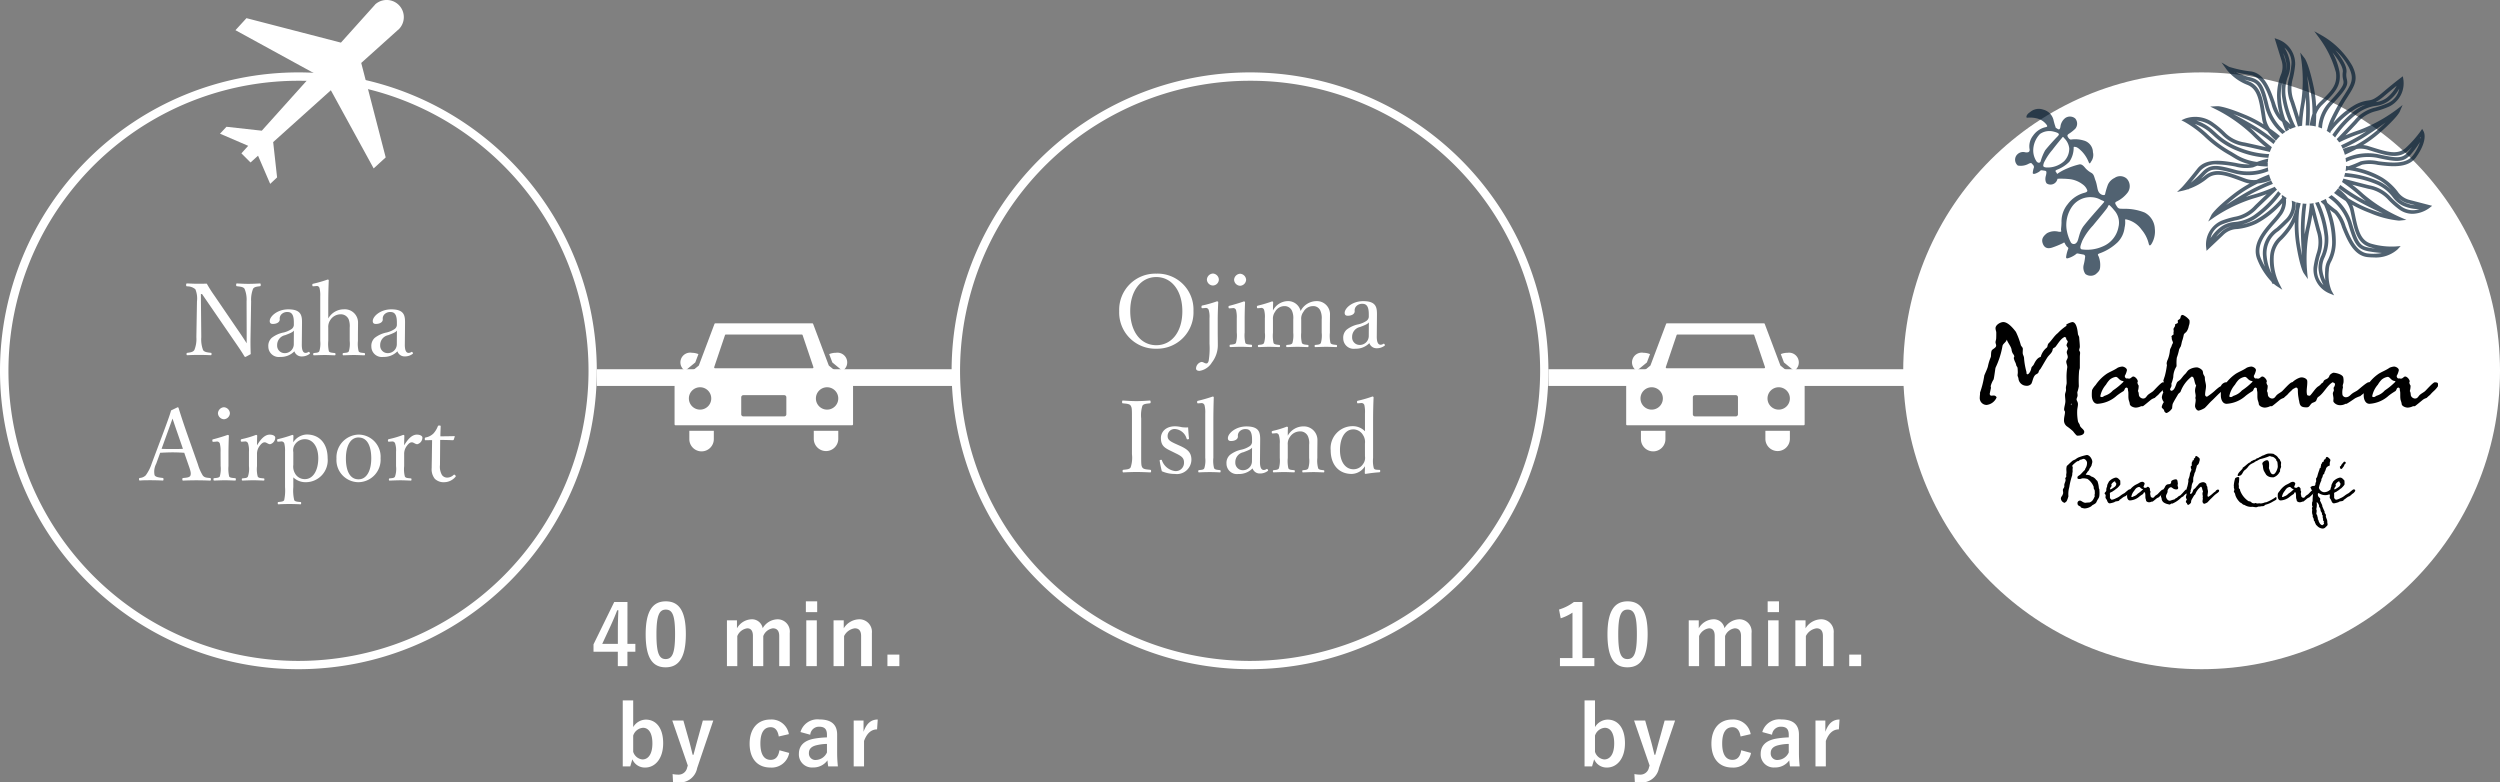<svg xmlns="http://www.w3.org/2000/svg" xmlns:xlink="http://www.w3.org/1999/xlink" width="299.327" height="93.689" viewBox="0 0 299.327 93.689">
  <rect x="0" y="0" width="299.327" height="93.689" fill="#808080" stroke="none"/>
  <defs>
    <clipPath id="clip-path">
      <rect id="長方形_864" data-name="長方形 864" width="54.862" height="25.578"/>
    </clipPath>
  </defs>
  <g id="グループ_7739" data-name="グループ 7739" transform="translate(-28 -703)">
    <path id="パス_4040" data-name="パス 4040" d="M35.727,1A34.736,34.736,0,0,0,22.21,67.725a34.736,34.736,0,0,0,27.034-64A34.508,34.508,0,0,0,35.727,1m0-1A35.727,35.727,0,1,1,0,35.727,35.727,35.727,0,0,1,35.727,0Z" transform="translate(28 711.669)" fill="#fff"/>
    <path id="パス_3771" data-name="パス 3771" d="M-17472.9-2406.5h-42.6v-2h42.6Z" transform="translate(17614.955 3155.708)" fill="#fff"/>
    <path id="パス_4042" data-name="パス 4042" d="M-11.532-7.668l3.708,5.4c.72,1.044,1,1.452,1.368,2.064a.122.122,0,0,0,.1.06c.036,0,.06-.012.648-.336-.024-.636-.036-1.224-.024-2.028l.072-4.284a3.674,3.674,0,0,1,.228-1.5c.144-.24.444-.264.8-.312.1-.012.12-.036.12-.156,0-.156-.024-.18-.12-.18-.384.024-.912.048-1.356.048S-6.9-8.916-7.344-8.94c-.084,0-.108.024-.108.18,0,.132.024.144.12.156.384.048.744.072.888.312a3.369,3.369,0,0,1,.24,1.5l.012,3.528v1.488c-.372-.588-.708-1.092-1.116-1.68l-2.736-4.008a15.851,15.851,0,0,1-.924-1.452c-.576.012-.876.012-1.2.012-.3,0-.744-.024-1.152-.036-.1,0-.12.036-.12.192,0,.12.024.144.12.156a1.468,1.468,0,0,1,.984.348,2.883,2.883,0,0,1,.192,1.452l-.072,4.284a3.446,3.446,0,0,1-.24,1.536c-.156.252-.468.288-.828.336-.084.012-.108.036-.108.156s.024.132.12.132c.408-.024.948-.036,1.392-.036s.9.012,1.38.036c.072,0,.1-.024.1-.144s-.012-.144-.1-.144c-.4-.048-.756-.084-.912-.324a3.64,3.64,0,0,1-.216-1.548l-.048-5.16ZM.432-4.1c.012-.912-.012-1.74-1.644-1.74-1.32,0-2.22.852-2.22,1.4,0,.228.108.348.372.348.48,0,.828-.216.828-.54a.732.732,0,0,1,.2-.612A.955.955,0,0,1-1.3-5.52c.516,0,.756.372.756,1.236v.336a.648.648,0,0,1-.276.468,2.941,2.941,0,0,1-.936.408,3.367,3.367,0,0,0-1.44.648A1.289,1.289,0,0,0-3.6-1.38,1.251,1.251,0,0,0-2.172-.144,2.248,2.248,0,0,0-.48-.816.9.9,0,0,0,.408-.2,1.527,1.527,0,0,0,1.32-.492c.072-.048.084-.084.024-.18s-.108-.084-.156-.06a.581.581,0,0,1-.324.108C.576-.624.4-.912.408-1.656ZM-.552-1.62A1.074,1.074,0,0,1-1.716-.6a.893.893,0,0,1-.828-.948,1.2,1.2,0,0,1,.96-1.2c.7-.264.912-.372,1.044-.552ZM3.576-6.456c0-1.14.024-1.98.06-2.868,0-.048-.06-.084-.132-.084a15.041,15.041,0,0,1-1.692.492c-.132.024-.144.048-.144.156.012.168.036.168.156.156l.324-.024a.325.325,0,0,1,.384.252,3.585,3.585,0,0,1,.084.984v5.328A3.228,3.228,0,0,1,2.508-.828c-.1.18-.312.18-.636.216-.072.012-.1.048-.1.144s.024.132.1.132c.408-.012.9-.036,1.3-.036.36,0,.768.024,1.164.036.084,0,.108-.036.108-.132S4.416-.6,4.332-.612c-.36-.036-.612-.06-.684-.216a4.129,4.129,0,0,1-.072-1.236V-3.636a1.458,1.458,0,0,1,.252-.936,1.457,1.457,0,0,1,1.188-.672,1.014,1.014,0,0,1,1.008.612,2.34,2.34,0,0,1,.12.984v1.584a3.318,3.318,0,0,1-.1,1.236c-.084.18-.312.18-.624.216-.1.012-.12.036-.12.144s.024.132.12.132c.408-.012.828-.036,1.236-.036.348,0,.816.024,1.2.036.1,0,.12-.024.12-.132S7.944-.6,7.872-.612c-.324-.036-.576-.036-.66-.216a3.61,3.61,0,0,1-.084-1.236v-.78c0-.312.012-.672.012-1.332A1.59,1.59,0,0,0,5.424-5.844a2.135,2.135,0,0,0-1.848,1.1ZM12.768-4.1c.012-.912-.012-1.74-1.644-1.74-1.32,0-2.22.852-2.22,1.4,0,.228.108.348.372.348.48,0,.828-.216.828-.54a.732.732,0,0,1,.2-.612.955.955,0,0,1,.732-.276c.516,0,.756.372.756,1.236v.336a.648.648,0,0,1-.276.468,2.941,2.941,0,0,1-.936.408,3.367,3.367,0,0,0-1.44.648A1.289,1.289,0,0,0,8.736-1.38,1.251,1.251,0,0,0,10.164-.144a2.248,2.248,0,0,0,1.692-.672.9.9,0,0,0,.888.612,1.527,1.527,0,0,0,.912-.288c.072-.048.084-.084.024-.18s-.108-.084-.156-.06a.581.581,0,0,1-.324.108c-.288,0-.468-.288-.456-1.032ZM11.784-1.62A1.074,1.074,0,0,1,10.62-.6a.893.893,0,0,1-.828-.948,1.2,1.2,0,0,1,.96-1.2c.7-.264.912-.372,1.044-.552ZM-13.152,12.816c.228.636.324.972.228,1.236-.084.24-.468.264-.864.3-.084.012-.108.036-.108.156s.024.156.108.156c.48-.024,1.116-.036,1.572-.036.48,0,1.128.012,1.608.036.108,0,.132-.024.132-.156s-.024-.144-.132-.156c-.432-.036-.648-.06-.84-.3a5.575,5.575,0,0,1-.588-1.344l-1.356-3.84c-.528-1.536-.72-2.136-.948-2.88a.116.116,0,0,0-.132-.1l-.768.372c-.18.612-.3.948-.888,2.544l-1.428,3.8a5.069,5.069,0,0,1-.72,1.428,1.107,1.107,0,0,1-.684.312c-.1.012-.12.036-.12.156s.024.156.12.156c.384-.036.8-.036,1.224-.036s1.02.012,1.464.036c.1,0,.12-.024.12-.156s-.036-.144-.108-.156c-.444-.048-.852-.1-.96-.336a2.027,2.027,0,0,1,.192-1.356l.48-1.32c.528-.024,1.008-.048,1.5-.048.456,0,.972.024,1.38.048Zm-.672-1.956c-.372.024-.828.024-1.224.024-.444,0-.912,0-1.332-.024l.72-1.992c.276-.756.432-1.188.588-1.632.156.444.288.864.564,1.644Zm4.512,2.052a3.436,3.436,0,0,1-.1,1.26c-.108.156-.348.168-.648.2-.084,0-.108.036-.108.132,0,.132.024.156.108.156.372-.012.888-.036,1.26-.036s.828.024,1.212.036c.072,0,.1-.024.1-.156,0-.1-.024-.12-.1-.132-.336-.036-.6-.036-.7-.2a4.114,4.114,0,0,1-.084-1.26V11.388c0-.564.012-1.224.048-2.088,0-.072-.072-.108-.144-.108-.492.18-1.272.408-1.692.516-.12.024-.144.036-.144.156.012.168.048.168.168.156l.3-.024a.357.357,0,0,1,.432.24,3.58,3.58,0,0,1,.084,1Zm.4-7.032a.765.765,0,0,0-.72.72.755.755,0,0,0,.72.72A.755.755,0,0,0-8.2,6.6.765.765,0,0,0-8.916,5.88Zm2.484,4.1a.355.355,0,0,1,.408.264,2.679,2.679,0,0,1,.1.972v1.716a2.891,2.891,0,0,1-.12,1.236c-.084.192-.312.192-.636.228-.072.012-.1.024-.1.132s.024.132.1.132c.4-.012.912-.036,1.284-.036s.84.024,1.236.036c.06,0,.084-.024.084-.132S-4.1,14.4-4.164,14.4c-.36-.036-.612-.036-.708-.228a3.493,3.493,0,0,1-.084-1.236V11.52a1.568,1.568,0,0,1,.336-1.032c.216-.288.4-.408.576-.408.228,0,.408.228.66.228a.823.823,0,0,0,.612-.8c0-.2-.3-.348-.66-.348-.648,0-1.152.66-1.524,1.284,0-.456.012-.8.024-1.152,0-.06-.072-.1-.144-.1a10.877,10.877,0,0,1-1.68.5c-.12.036-.144.048-.144.18s.06.144.168.132Zm5.82,4.3a2.109,2.109,0,0,0,1.464.576A2.626,2.626,0,0,0,3.5,11.964c0-1.644-.9-2.82-2.508-2.82a2.012,2.012,0,0,0-1.608.936c0-.216.012-.456.024-.78,0-.048-.072-.108-.132-.108a15.254,15.254,0,0,1-1.692.5c-.108.024-.132.048-.132.144.012.168.048.18.156.168l.3-.024a.353.353,0,0,1,.408.24,3.636,3.636,0,0,1,.084.984v4.236A5.6,5.6,0,0,1-1.7,17c-.084.18-.372.192-.672.228-.072,0-.1.012-.1.144,0,.108.024.132.084.132.408-.024.924-.036,1.332-.036.348,0,.888.012,1.3.036.072,0,.084-.024.084-.144s-.012-.132-.1-.132C-.12,17.2-.42,17.172-.5,17a4.984,4.984,0,0,1-.108-1.56Zm0-3.024A1.212,1.212,0,0,1-.4,10.32,1.413,1.413,0,0,1,.78,9.708c.912,0,1.6.852,1.6,2.28,0,1.464-.624,2.5-1.6,2.5A1.315,1.315,0,0,1-.408,13.8a1.622,1.622,0,0,1-.2-1.02ZM7.2,9.156a2.729,2.729,0,0,0-2.64,2.88,2.649,2.649,0,0,0,2.64,2.82,2.689,2.689,0,0,0,2.64-2.868A2.652,2.652,0,0,0,7.2,9.156Zm0,.348c1.056,0,1.524,1.032,1.524,2.508,0,1.38-.5,2.5-1.524,2.5-1.044,0-1.512-1.032-1.512-2.5C5.688,10.608,6.18,9.5,7.2,9.5Zm3.984.48a.355.355,0,0,1,.408.264,2.679,2.679,0,0,1,.1.972v1.716a2.891,2.891,0,0,1-.12,1.236c-.084.192-.312.192-.636.228-.072.012-.1.024-.1.132s.024.132.1.132c.4-.012.912-.036,1.284-.036s.84.024,1.236.036c.06,0,.084-.024.084-.132s-.024-.132-.084-.132c-.36-.036-.612-.036-.708-.228a3.493,3.493,0,0,1-.084-1.236V11.52A1.568,1.568,0,0,1,13,10.488c.216-.288.4-.408.576-.408.228,0,.408.228.66.228a.823.823,0,0,0,.612-.8c0-.2-.3-.348-.66-.348-.648,0-1.152.66-1.524,1.284,0-.456.012-.8.024-1.152,0-.06-.072-.1-.144-.1a10.877,10.877,0,0,1-1.68.5c-.12.036-.144.048-.144.18s.06.144.168.132Zm4.824-.168-.024,1.668c0,.564-.024,1.1-.024,1.656a1.83,1.83,0,0,0,.372,1.308,1.513,1.513,0,0,0,1.164.408A1.785,1.785,0,0,0,18.8,14.22c.072-.072.048-.108-.024-.2a.129.129,0,0,0-.192-.036,1.13,1.13,0,0,1-.756.324.761.761,0,0,1-.636-.312,1.983,1.983,0,0,1-.24-1.212l.024-2.988c.444,0,1.08.012,1.512.036a.13.13,0,0,0,.12-.084l.108-.336c.012-.06,0-.072-.06-.072-.492.012-1.176.024-1.656.024,0-.36.024-.84.036-1.176,0-.084-.012-.12-.156-.12s-.156.036-.192.108a2.734,2.734,0,0,1-.5.828,1.787,1.787,0,0,1-.924.492c-.12.024-.132.06-.132.18,0,.144.024.156.12.156Z" transform="translate(63.727 745.878)" fill="#fff"/>
    <path id="パス_4038" data-name="パス 4038" d="M-14.415-7.66H-16l-2.48,5.07v.88h2.91V.02h1.15V-1.71h.95v-.94h-.95Zm-1.15,5.01h-1.87l.94-2.02c.31-.67.6-1.34.85-2h.14c-.03.77-.06,1.53-.06,2.34Zm5.74-5.09c-1.54,0-2.41,1.11-2.41,3.94s.82,3.96,2.39,3.96,2.42-1.15,2.42-3.98S-8.285-7.74-9.825-7.74Zm0,.99c.8,0,1.11.69,1.11,2.94s-.32,2.98-1.13,2.98c-.79,0-1.1-.73-1.1-2.98S-10.605-6.75-9.825-6.75Zm8.52,1.28h-1.2V.02h1.24v-3.6a1.509,1.509,0,0,1,1.19-.93c.44,0,.68.29.68.92V.02h1.24v-3.6a1.45,1.45,0,0,1,1.15-.93c.49,0,.76.3.76.92V.02h1.26V-3.94a1.463,1.463,0,0,0-1.5-1.65,2.115,2.115,0,0,0-1.74,1.07A1.3,1.3,0,0,0,.425-5.59a2.088,2.088,0,0,0-1.73,1.08Zm9.56,0H6.995V.02h1.26ZM8.3-7.74H6.945v1.29H8.3Zm3.18,2.27h-1.22V.02h1.26v-3.6a1.682,1.682,0,0,1,1.28-.93c.49,0,.76.29.76.92V.02h1.29V-3.94a1.5,1.5,0,0,0-1.57-1.65,2.238,2.238,0,0,0-1.8,1.08Zm6.66,4.11h-1.43V.02h1.43Zm-31.87,5.48h-1.25v7.9h.9l.25-.85a1.617,1.617,0,0,0,1.54.99c1.16,0,2.15-1.03,2.15-2.91s-.89-2.83-2.08-2.83a1.8,1.8,0,0,0-1.51.9Zm0,4.22a1.341,1.341,0,0,1,1.18-.94c.63,0,1.12.57,1.12,1.87,0,1.33-.53,1.92-1.19,1.92a1.291,1.291,0,0,1-1.11-.92Zm9.59-1.81h-1.25l-.63,2.28c-.18.64-.32,1.2-.49,1.82h-.1c-.16-.64-.28-1.17-.46-1.8l-.65-2.3h-1.33l1.86,5.39-.08.24a1.042,1.042,0,0,1-1.04.85,3.68,3.68,0,0,1-.7-.07l.05.96a4.27,4.27,0,0,0,.68.05,2.113,2.113,0,0,0,2.21-1.73Zm9.05,1.63A2.1,2.1,0,0,0,2.7,6.41c-1.53,0-2.49,1.1-2.49,2.89s.93,2.86,2.49,2.86a2.13,2.13,0,0,0,2.25-1.75l-1.17-.32c-.12.76-.46,1.15-1.05,1.15-.81,0-1.23-.69-1.23-1.96s.42-1.95,1.23-1.95c.51,0,.85.35.97,1.11Zm2.56.07a1.046,1.046,0,0,1,1.05-.96c.66,0,.95.28.95.97v.31a10.538,10.538,0,0,0-1.57.16c-1.19.23-1.79.85-1.79,1.81a1.56,1.56,0,0,0,1.69,1.63,2.057,2.057,0,0,0,1.73-.85c.03.32.05.48.09.72h1.16a14.561,14.561,0,0,1-.09-1.62V8.22c0-1.22-.71-1.82-2.13-1.82A2.11,2.11,0,0,0,6.3,7.91Zm2,2.12a1.5,1.5,0,0,1-1.28.9.778.778,0,0,1-.88-.83c0-.49.31-.79.9-.93a5.712,5.712,0,0,1,1.26-.16Zm6.08-3.94c-.74,0-1.31.39-1.7,1.47V6.53h-1.18v5.49h1.24V8.98c.35-.96.9-1.39,1.56-1.39Z" transform="translate(117.542 782.739)" fill="#fff"/>
    <path id="パス_4041" data-name="パス 4041" d="M35.727,1A34.736,34.736,0,0,0,22.21,67.725a34.736,34.736,0,0,0,27.034-64A34.508,34.508,0,0,0,35.727,1m0-1A35.727,35.727,0,1,1,0,35.727,35.727,35.727,0,0,1,35.727,0Z" transform="translate(141.937 711.669)" fill="#fff"/>
    <path id="パス_4043" data-name="パス 4043" d="M-11.22-9.132a4.325,4.325,0,0,0-4.44,4.488,4.335,4.335,0,0,0,4.44,4.5A4.351,4.351,0,0,0-6.768-4.668,4.3,4.3,0,0,0-11.22-9.132Zm0,.408c1.824,0,3.12,1.608,3.12,4.092,0,2.46-1.272,4.068-3.12,4.068s-3.12-1.608-3.12-4.1C-14.34-7.092-13.056-8.724-11.22-8.724Zm7.356,5.1c0-.612.024-1.272.06-2.088,0-.06-.072-.108-.144-.108a14.021,14.021,0,0,1-1.716.492c-.132.024-.144.048-.144.2,0,.132.048.144.168.132l.288-.024a.357.357,0,0,1,.42.276,2.922,2.922,0,0,1,.084.96V-.732a9.266,9.266,0,0,1-.1,2.04c-.072.228-.156.312-.264.312-.24,0-.348-.18-.6-.18a.83.83,0,0,0-.648.78c0,.144.1.288.42.288a2.1,2.1,0,0,0,1.476-1A3.385,3.385,0,0,0-3.852-.54c0-.636-.012-1.1-.012-1.548Zm-.564-5.52a.76.76,0,0,0-.732.732.737.737,0,0,0,.732.7.73.73,0,0,0,.7-.7A.755.755,0,0,0-4.428-9.144Zm2.844,7.056a3.436,3.436,0,0,1-.1,1.26c-.108.156-.348.168-.648.2-.084,0-.108.036-.108.132,0,.132.024.156.108.156.372-.012.888-.036,1.26-.036S-.24-.348.144-.336c.072,0,.1-.024.1-.156,0-.1-.024-.12-.1-.132-.336-.036-.6-.036-.7-.2a4.114,4.114,0,0,1-.084-1.26V-3.612c0-.564.012-1.224.048-2.088,0-.072-.072-.108-.144-.108-.492.18-1.272.408-1.692.516-.12.024-.144.036-.144.156.012.168.048.168.168.156L-2.1-5a.357.357,0,0,1,.432.24,3.581,3.581,0,0,1,.084,1Zm.4-7.032a.765.765,0,0,0-.72.72.755.755,0,0,0,.72.72.755.755,0,0,0,.72-.72A.765.765,0,0,0-1.188-9.12Zm2.46,4.1a.342.342,0,0,1,.42.252,3.126,3.126,0,0,1,.084.984v1.716a3.008,3.008,0,0,1-.1,1.236c-.1.192-.312.192-.624.228C.972-.588.948-.564.948-.468s.024.132.108.132c.4-.012.84-.036,1.224-.036s.84.024,1.212.036c.072,0,.1-.024.1-.132s-.024-.12-.1-.132c-.3-.036-.588-.048-.672-.228a4.04,4.04,0,0,1-.072-1.236V-3.636A1.393,1.393,0,0,1,3-4.56a1.28,1.28,0,0,1,1.1-.684.959.959,0,0,1,.948.612,2.175,2.175,0,0,1,.132.984v1.584a3.531,3.531,0,0,1-.1,1.236c-.1.192-.336.192-.636.228-.084,0-.108.024-.108.132s.012.132.108.132c.4-.012.864-.036,1.26-.036.336,0,.8.024,1.2.036.084,0,.1-.036.1-.132S7-.588,6.924-.6c-.336-.036-.6-.048-.708-.228a3.879,3.879,0,0,1-.084-1.236V-3.636A1.324,1.324,0,0,1,6.4-4.56a1.3,1.3,0,0,1,1.128-.684.911.911,0,0,1,.924.612,2.175,2.175,0,0,1,.132.984v1.584a3.248,3.248,0,0,1-.1,1.236c-.108.192-.324.192-.636.228-.084,0-.108.024-.108.132s.024.132.108.132c.432-.012.888-.036,1.272-.036s.84.024,1.2.036c.084,0,.1-.036.1-.132s-.024-.12-.1-.132c-.288-.036-.588-.048-.684-.228a4,4,0,0,1-.072-1.236v-.78c0-.3.012-.888.012-1.32a1.575,1.575,0,0,0-1.644-1.68A2.167,2.167,0,0,0,6.06-4.656,1.541,1.541,0,0,0,4.488-5.844a2.051,2.051,0,0,0-1.74,1.128c0-.312.012-.66.024-.984a.122.122,0,0,0-.132-.108,15.752,15.752,0,0,1-1.668.5c-.12.036-.144.048-.144.156.012.18.048.168.168.156ZM15.2-4.1c.012-.912-.012-1.74-1.644-1.74-1.32,0-2.22.852-2.22,1.4,0,.228.108.348.372.348.48,0,.828-.216.828-.54a.732.732,0,0,1,.2-.612.955.955,0,0,1,.732-.276c.516,0,.756.372.756,1.236v.336a.648.648,0,0,1-.276.468,2.941,2.941,0,0,1-.936.408,3.367,3.367,0,0,0-1.44.648,1.289,1.289,0,0,0-.408,1.044A1.251,1.251,0,0,0,12.6-.144a2.248,2.248,0,0,0,1.692-.672A.9.9,0,0,0,15.18-.2a1.527,1.527,0,0,0,.912-.288c.072-.048.084-.084.024-.18s-.108-.084-.156-.06a.581.581,0,0,1-.324.108c-.288,0-.468-.288-.456-1.032ZM14.22-1.62A1.074,1.074,0,0,1,13.056-.6a.893.893,0,0,1-.828-.948,1.2,1.2,0,0,1,.96-1.2c.7-.264.912-.372,1.044-.552ZM-13.026,8.22a3.867,3.867,0,0,1,.144-1.536c.144-.228.456-.24.876-.288.072-.012.108-.024.108-.144,0-.156-.024-.192-.108-.192-.48.036-1.092.072-1.6.072-.468,0-1.1-.036-1.608-.072-.072,0-.1.036-.1.18s.024.144.1.156c.456.048.8.06.936.288.144.264.144.4.144,1.536v4.26a3.652,3.652,0,0,1-.156,1.584c-.144.24-.456.24-.864.288-.072.012-.1.036-.1.156s.024.156.1.156c.468-.024,1.08-.048,1.548-.048.5,0,1.128.024,1.644.048.1,0,.12-.036.12-.156s-.024-.144-.108-.156c-.456-.048-.816-.06-.948-.288s-.132-.4-.132-1.584Zm4.092,4.14c.672.324,1.032.54,1.032,1.092a.988.988,0,0,1-1.056,1.056,1.939,1.939,0,0,1-1.584-1.272c-.024-.084-.048-.084-.144-.072-.12.012-.132.036-.132.1.06.384.168.912.264,1.26a3.755,3.755,0,0,0,1.548.324,1.744,1.744,0,0,0,1.992-1.692c0-.936-.528-1.3-1.464-1.716l-.4-.18c-.72-.324-.984-.516-.984-.936a.829.829,0,0,1,.912-.852A1.574,1.574,0,0,1-7.59,10.62c.036.06.048.1.156.084s.132-.036.132-.108c-.048-.4-.084-.924-.108-1.32a3.82,3.82,0,0,1-.756-.024,3.835,3.835,0,0,0-.8-.108c-1.188,0-1.7.744-1.7,1.392,0,.972.468,1.212,1.32,1.62Zm3.576.552a3.2,3.2,0,0,1-.108,1.248c-.084.192-.3.192-.624.228-.084.012-.108.048-.108.144s.024.132.108.132c.408-.024.888-.036,1.284-.036.348,0,.792.012,1.188.036.072,0,.1-.024.1-.132s-.012-.132-.1-.144c-.348-.036-.576-.048-.684-.228a3.577,3.577,0,0,1-.084-1.248V8.568c0-1.152.024-2.052.048-2.9,0-.06-.072-.084-.132-.084a17.842,17.842,0,0,1-1.728.5c-.108.024-.132.036-.132.168s.048.156.156.144l.312-.024a.37.37,0,0,1,.42.252,3.485,3.485,0,0,1,.084.984ZM1.218,10.9c.012-.912-.012-1.74-1.644-1.74-1.32,0-2.22.852-2.22,1.4,0,.228.108.348.372.348.48,0,.828-.216.828-.54a.732.732,0,0,1,.2-.612A.955.955,0,0,1-.51,9.48c.516,0,.756.372.756,1.236v.336a.648.648,0,0,1-.276.468,2.941,2.941,0,0,1-.936.408,3.367,3.367,0,0,0-1.44.648,1.289,1.289,0,0,0-.408,1.044,1.251,1.251,0,0,0,1.428,1.236,2.248,2.248,0,0,0,1.692-.672.9.9,0,0,0,.888.612,1.527,1.527,0,0,0,.912-.288c.072-.048.084-.084.024-.18s-.108-.084-.156-.06a.581.581,0,0,1-.324.108c-.288,0-.468-.288-.456-1.032ZM.234,13.38A1.074,1.074,0,0,1-.93,14.4a.893.893,0,0,1-.828-.948,1.2,1.2,0,0,1,.96-1.2c.7-.264.912-.372,1.044-.552Zm2.832-3.4a.328.328,0,0,1,.4.252,2.751,2.751,0,0,1,.1.984v1.716a3.531,3.531,0,0,1-.1,1.236c-.108.192-.336.192-.624.228-.072.012-.1.024-.1.132s.024.132.1.132c.4-.012.852-.036,1.248-.036.36,0,.792.024,1.176.036.072,0,.1-.024.1-.132s-.024-.12-.1-.132c-.348-.036-.576-.036-.672-.228a4,4,0,0,1-.072-1.236V11.364a1.407,1.407,0,0,1,.252-.936,1.436,1.436,0,0,1,1.176-.672,1,1,0,0,1,1,.612,2.022,2.022,0,0,1,.132.984v1.584a2.93,2.93,0,0,1-.108,1.236c-.1.192-.324.2-.612.228-.072,0-.1.024-.1.132s.012.132.1.132c.408-.012.864-.036,1.248-.036s.8.024,1.188.036c.084,0,.1-.024.1-.132s-.024-.12-.1-.132c-.324-.036-.54-.048-.636-.228a3.412,3.412,0,0,1-.1-1.236v-.78c0-.3.012-.888.012-1.32a1.627,1.627,0,0,0-1.692-1.68,2.137,2.137,0,0,0-1.86,1.116c0-.312,0-.66.024-.984,0-.06-.084-.1-.144-.1a11.5,11.5,0,0,1-1.644.5c-.132.036-.156.06-.156.144.012.18.048.18.18.168Zm10.7-.24a2.037,2.037,0,0,0-1.464-.612,2.64,2.64,0,0,0-2.64,2.9c0,1.644.912,2.82,2.52,2.82a1.924,1.924,0,0,0,1.584-.924c0,.276-.012.492-.024.8,0,.084.036.12.108.12a16.257,16.257,0,0,1,1.632-.192c.084-.012.108-.036.108-.156s-.024-.132-.108-.132l-.216-.012c-.18-.012-.36-.012-.444-.192a3.526,3.526,0,0,1-.084-1.224V8.532c0-1.128.024-2,.06-2.856,0-.048-.072-.1-.132-.1a14.45,14.45,0,0,1-1.716.5c-.108.024-.144.036-.132.18s.036.144.156.132l.312-.024a.36.36,0,0,1,.408.24,3.726,3.726,0,0,1,.072,1Zm0,2.988a1.227,1.227,0,0,1-.24.948,1.342,1.342,0,0,1-1.152.612c-.912,0-1.6-.84-1.6-2.292s.6-2.484,1.608-2.484a1.362,1.362,0,0,1,1.152.684,1.5,1.5,0,0,1,.228,1.02Z" transform="translate(177.663 744.896)" fill="#fff"/>
    <path id="ifn0130" d="M390.884,1918.934l-4.09,4.552-11.308-2.93-1.32,1.441,9.359,5.125-6.206,6.908-4.229-.469-.775.827,3.375,1.454-.812.9,1.093,1.093.9-.811,1.453,3.375.826-.776-.468-4.228,6.907-6.207,5.125,9.359,1.44-1.32-2.929-11.308,4.551-4.09a2.052,2.052,0,0,0-2.9-2.9Z" transform="translate(-317.975 -1215.382)" fill="#fff"/>
    <path id="ifn1078" d="M1757.868,300a.115.115,0,0,0-.107.075l-1.875,4.98-2.86,2.342a.115.115,0,0,0-.042.088v4.606a.114.114,0,0,0,.115.115h21.139a.115.115,0,0,0,.115-.115v-4.607a.115.115,0,0,0-.043-.088l-2.86-2.342-1.875-4.98a.115.115,0,0,0-.107-.075Zm1.262,1.339h9.076a.115.115,0,0,1,.109.078l1.289,3.819a.118.118,0,0,1-.015.1.115.115,0,0,1-.094.048H1757.84a.116.116,0,0,1-.094-.048.118.118,0,0,1-.016-.1l1.29-3.819a.115.115,0,0,1,.109-.078Zm13.148,2.188a2.159,2.159,0,0,0-.734.139l-.047.019.377,1,1.215,1a1.17,1.17,0,0,0-.812-2.153Zm-17.219,0a1.17,1.17,0,0,0-.811,2.153l1.215-.995.376-1c-.016-.006-.029-.013-.047-.019a2.157,2.157,0,0,0-.733-.139Zm16.158,4.128a1.339,1.339,0,1,1-1.311,1.366A1.339,1.339,0,0,1,1771.217,307.655Zm-15.209,0a1.339,1.339,0,1,1-1.31,1.367A1.339,1.339,0,0,1,1756.008,307.655Zm5.208.946h4.9a.25.25,0,0,1,.251.251v2.039a.251.251,0,0,1-.251.251h-4.9a.25.25,0,0,1-.251-.251v-2.038a.251.251,0,0,1,.251-.251Zm-6.465,4.27v.994a1.466,1.466,0,1,0,2.932,0v-.994Zm14.9,0v.994a1.467,1.467,0,0,0,2.933,0v-.994Z" transform="translate(-1644.217 441.712)" fill="#fff"/>
    <g id="グループ_7470" data-name="グループ 7470" transform="translate(255.874 706.745)">
      <ellipse id="楕円形_24" data-name="楕円形 24" cx="35.727" cy="35.727" rx="35.727" ry="35.727" transform="translate(0 4.924)" fill="#fff"/>
      <g id="グループ_7468" data-name="グループ 7468" transform="translate(9.167 33.962)" clip-path="url(#clip-path)">
        <path id="パス_3882" data-name="パス 3882" d="M11.153,267.6a6.985,6.985,0,0,0-.739-.588.885.885,0,0,1-.331-.739c0-.362.12-.663.12-.995,0-.06-.105-.121-.105-.271,0-.3.151-.678.151-.995,0-.241-.045-.5-.045-.754,0-.211.121-.392.121-.6,0-.09-.015-.166-.015-.226,0-.211.09-.437.09-.6,0-.241-.015-.5-.015-.723a6.855,6.855,0,0,1,.09-1.13v-.045c.015-.2-.121-.437-.121-.663,0-.166.181-.347.181-.543,0-.211-.121-.407-.121-.573,0-.181.136-.332.136-.467,0-.075-.166-.286-.166-.392a1.939,1.939,0,0,1,.151-.377c0-.121-.136-.256-.181-.331-.03-.03,0-.151-.015-.166-.03-.03-.136-.075-.151-.106-.467.166-.814.8-1.115,1.176-.09.121-.331.151-.347.332-.045.392-.422.633-.633.949-.271.422-.528.889-.769,1.281-.151.271-.166.105-.3.512-.03.136-.286.211-.392.316-.271.286-.3.754-.467,1.055a.717.717,0,0,1-.648.226.954.954,0,0,1-.889-.874c-.015-.136-.105-.256-.105-.377,0-.105.03-.211.03-.347,0-.151-.015-.377-.03-.543-.015-.09-.136-.226-.151-.286a1.434,1.434,0,0,0-.136-.407,2.013,2.013,0,0,1-.166-.482c0-.075.06-.106.06-.2,0-.136-.151-.286-.211-.407a1.376,1.376,0,0,1-.121-.452c-.106-.407-.407-.708-.558-1.13H3.225c-.075.286-.407.437-.5.708a10.065,10.065,0,0,1-.844,2.653c-.015.03-.151,1.13-.226,1.387a2.73,2.73,0,0,0-.347.8c0,.075.03.151.03.211,0,.03-.136.633-.151.723.015.121.09.211.181.211s.2-.015.3-.015a.358.358,0,0,1,.347.226,1.489,1.489,0,0,1-1.191.9A.825.825,0,0,1,0,263.542a3.476,3.476,0,0,1,.03-.362v-.2a10.942,10.942,0,0,0,.512-2.05c.135-.332.316-.693.422-1.04a5.826,5.826,0,0,1,.347-1.145c.06-.106,0-.633.136-.829.121-.166.512-.3.512-.558,0-.151-.075-.256-.075-.407,0-.105.06-.271.075-.407.015-.241.015-.467.015-.739,0-.166-.09-.316-.09-.527,0-.407.588-.739.934-.739.558,0,1.176.739,1.507,1.176a8.909,8.909,0,0,1,.573,1.522c.03.211.256.3.256.512,0,.151-.015.3-.015.452,0,.316.166.362.166.754a8.979,8.979,0,0,0,.286,1.567v.121c0,.06.045.151.121.151.151,0,.331-.316.377-.452a1.566,1.566,0,0,0,.09-.332c.06-.166.226-.241.3-.422.166-.332.407-.784.814-.874a2.129,2.129,0,0,1,.723-1.115c.121-.09.06-.286.211-.5.362-.332.693-.919,1.115-1.236a5.535,5.535,0,0,1,.995-.844c.045-.03.06-.06.015-.181a2.321,2.321,0,0,1,.723-.3c.528,0,.633,1.04.678,1.432.015.136.136.256.151.422.015.316.075.769.075,1.115,0,.121-.075.256-.075.377,0,.151.106.151.106.347,0,.151-.03.286-.03.482V260c0,.121-.075.256-.09.407a14.422,14.422,0,0,0-.03,1.809,4.1,4.1,0,0,1-.181.723c0,.12.03.256.03.392,0,.166-.121.316-.121.467s.166.286.166.573c0,.256-.09.527-.09.784a5.7,5.7,0,0,0,.09,1.251c.03.181.181.3.226.482.03.286.528.5.528.784,0,.392-.5.467-.769.467h-.075c-.106,0-.437-.452-.512-.543m-.241-3.15v.03h.045c0-.03.03-.136.03-.181h.075l-.075.015c-.075-.015-.075.06-.075.136" transform="translate(0 -253.685)"/>
        <path id="パス_3883" data-name="パス 3883" d="M114.9,301.045a.2.2,0,0,0-.181-.121c-.03,0-.03.03-.06.03-.121.015-.136.271-.271.392a7.5,7.5,0,0,0-.8.543,3.754,3.754,0,0,1-2.306.98c-.528,0-.693-.6-.693-.995a4.568,4.568,0,0,1,.03-.648,2.3,2.3,0,0,1,.422-.6,5,5,0,0,1,1.236-1.281c.362-.271.949-.467,1.417-.8a1.8,1.8,0,0,1,.528-.136c.2,0,.573.181.573.437a2.266,2.266,0,0,1-.256.678.341.341,0,0,0,.181.317.534.534,0,0,1,.09-.015c.09,0,.151.03.241.03.211,0,.347-.256.5-.256.241,0,.543.377.543.573,0,.075-.045.121-.045.151a.747.747,0,0,0,.151.362,2.35,2.35,0,0,1-.09.663c.121.166.09.392.136.558a.574.574,0,0,0,.467.332c.377,0,.392-.286.648-.482.12-.105.392-.256.543-.377.106-.075.98-1.085,1.191-1.085.316,0,.392.075.392.241a1.3,1.3,0,0,1-.015.241,3.006,3.006,0,0,1-.5.573,4.358,4.358,0,0,0-.437.452,4.21,4.21,0,0,0-.377.332c-.045.06-.271.075-.528.286-.181.151-.723.6-.9.724-.09.03-.151,0-.241.015a1.58,1.58,0,0,1-.633.166c-.256,0-.708-.166-.723-.452-.015-.226-.151-.437-.151-.663-.03-.105,0-.678-.03-.8a1.485,1.485,0,0,1-.045-.362m-1.462-1.4a1.463,1.463,0,0,0-.708.331,3,3,0,0,0-.452.6,2.944,2.944,0,0,0-.678,1.372c0,.06.045.09.121.105h.015c.136.045.286-.105.392-.151a2.126,2.126,0,0,0,.98-.633,7.788,7.788,0,0,0,1.266-1.04c0-.015-.015-.06-.015-.09-.512-.015-.6-.5-.919-.5" transform="translate(-97.176 -292.228)"/>
        <path id="パス_3884" data-name="パス 3884" d="M181.65,251.562a6.779,6.779,0,0,1-.286,1.025,5.6,5.6,0,0,0-.03.889.62.62,0,0,1-.015.166,2.47,2.47,0,0,0-.377,1.266,4.124,4.124,0,0,1-.226.784c0,.06.015.121.015.2,0,.241-.166.316-.166.5,0,.06.075.12.121.151.452,0,.558-.769.723-1.025.075-.106.286-.211.392-.331.211-.226.316-.422.543-.633.181-.166.256-.362.452-.512a1.809,1.809,0,0,1,.934-.3h.075a1.116,1.116,0,0,1,.618.362c.106.151.06.362.136.482.106.226.166.2.166.482,0,.3.136.6.136.919s-.105.663-.105,1.01a.238.238,0,0,0,.226.256,7.174,7.174,0,0,0,.9-.678,5.563,5.563,0,0,1,.512-.437c.075-.075.151-.075.2-.121.09-.075.09-.151.166-.226a.855.855,0,0,1,.407-.256c.347,0,.362.075.362.226a.623.623,0,0,1-.03.226,2.533,2.533,0,0,1-.512.452,5.036,5.036,0,0,0-.573.452c-.151.136-.693.693-.829.814-.332.3-.558.6-.874.9a2.779,2.779,0,0,1-.724.316c-.256,0-.437-.362-.437-.543,0-.226.075-.482.075-.708a.514.514,0,0,0-.045-.256,1.146,1.146,0,0,0,.045-.241c0-.2-.075-.422-.075-.633a1.583,1.583,0,0,1,.136-.618c-.211-.3-.181-.708-.362-.995-.03-.06-.121-.06-.166-.09a4.025,4.025,0,0,0-1.341,1.809c-.015.075-.226.2-.3.316-.2.362-.467.769-.648,1.161a2.964,2.964,0,0,0-.06.512,1.433,1.433,0,0,1-.663.573.367.367,0,0,1-.3-.317c-.03-.151-.286-.256-.286-.407a1.431,1.431,0,0,1,.256-.588,1.07,1.07,0,0,1-.241-.573,1.573,1.573,0,0,1,.181-.588c-.075-.06-.075-.226-.075-.316,0-.226.015-.437.015-.663,0-.045.121-.09.121-.2,0-.09-.06-.151-.06-.241v-.03c.075-.181.106-.331.166-.482a9.44,9.44,0,0,0,.241-1.206c.045-.105-.015-.226-.015-.347a1.489,1.489,0,0,1,.151-.482,3.985,3.985,0,0,0,.241-1.055c.03-.256.181-.377.226-.618.03-.106.136-.211.136-.332,0-.105-.181-.362-.136-.573a.454.454,0,0,1-.045-.135c0-.075.2-.226.271-.271v-.03c-.075-.166.045-.316-.015-.482a.483.483,0,0,1,.015-.211c.06-.106.226-.3.151-.407.06-.181.407-.136.347-.331a.206.206,0,0,1,0-.106c-.075-.166.181-.166.286-.347.075-.181.03-.407.316-.407a2.041,2.041,0,0,1,.784.618,1.214,1.214,0,0,1-.075.693,1.582,1.582,0,0,1-.3.723c-.106.105-.271.211-.3.332a6.037,6.037,0,0,1-.166.663c-.075.136-.105.512-.211.769a1.8,1.8,0,0,0-.166.3" transform="translate(-157.776 -247.462)"/>
        <path id="パス_3885" data-name="パス 3885" d="M242.265,301.045a.2.2,0,0,0-.181-.121c-.03,0-.03.03-.06.03-.12.015-.135.271-.271.392a7.524,7.524,0,0,0-.8.543,3.754,3.754,0,0,1-2.306.98c-.528,0-.693-.6-.693-.995a4.548,4.548,0,0,1,.03-.648,2.3,2.3,0,0,1,.422-.6,5,5,0,0,1,1.236-1.281c.362-.271.95-.467,1.417-.8a1.8,1.8,0,0,1,.527-.136c.2,0,.573.181.573.437a2.266,2.266,0,0,1-.256.678.341.341,0,0,0,.181.317.536.536,0,0,1,.09-.015c.09,0,.151.03.241.03.211,0,.347-.256.5-.256.241,0,.543.377.543.573,0,.075-.045.121-.045.151a.747.747,0,0,0,.151.362,2.355,2.355,0,0,1-.09.663c.12.166.09.392.135.558a.574.574,0,0,0,.467.332c.377,0,.392-.286.648-.482.121-.105.392-.256.543-.377.106-.075.98-1.085,1.191-1.085.317,0,.392.075.392.241a1.291,1.291,0,0,1-.015.241,3,3,0,0,1-.5.573,4.413,4.413,0,0,0-.437.452,4.209,4.209,0,0,0-.377.332c-.045.06-.271.075-.528.286-.181.151-.723.6-.9.724-.09.03-.151,0-.241.015a1.579,1.579,0,0,1-.633.166c-.256,0-.708-.166-.724-.452-.015-.226-.151-.437-.151-.663-.03-.105,0-.678-.03-.8a1.491,1.491,0,0,1-.045-.362m-1.462-1.4a1.462,1.462,0,0,0-.708.331,3,3,0,0,0-.452.6,2.944,2.944,0,0,0-.678,1.372c0,.06.045.09.12.105h.015c.136.045.286-.105.392-.151a2.126,2.126,0,0,0,.98-.633,7.788,7.788,0,0,0,1.266-1.04c0-.015-.015-.06-.015-.09-.512-.015-.6-.5-.919-.5" transform="translate(-209.092 -292.228)"/>
        <path id="パス_3886" data-name="パス 3886" d="M317.327,306.093a3.152,3.152,0,0,1-.573.512,3.907,3.907,0,0,0-.5.407,2.761,2.761,0,0,0-.362.286,3.9,3.9,0,0,0-.618.256c-.2.136-.829.573-1.025.663-.06.015-.075-.015-.151.015a1.269,1.269,0,0,1-.633.151.931.931,0,0,1-.784-.407c-.045-.166.03-.347-.015-.543-.015-.151-.06-.332-.06-.452s.075-.2.121-.362c.015-.091-.075-.286,0-.377a.651.651,0,0,0,.136-.392c0-.105-.2-.181-.286-.211-.663.392-.995,1.221-1.658,1.718-.2.09-.226.347-.316.5-.075.136-.347.2-.482.271-.181.136-.241.3-.392.437a.475.475,0,0,1-.332.075c-.663,0-.754-.271-.829-.784a1.328,1.328,0,0,1-.06-.3,4.693,4.693,0,0,1-.09-.934c0-.091,0-.347-.2-.347-.136,0-.211.135-.377.135-.136,0-.166-.075-.2-.166-.015-.151.06-.286.045-.437-.015-.226.8-.754,1.176-.754.256,0,.648.151.678.422.045.482-.121,1.055-.045,1.522.015.136.045.241.226.241.045,0,.075.015.136.015.316-.3.678-.949,1.04-1.145a1.394,1.394,0,0,0,.316-.286c.06-.09.226-.12.256-.241.136-.407.573-.181.754-.784a.994.994,0,0,1,.437-.3c.316,0,1.115.2,1.191.558a2.007,2.007,0,0,1,.03.6c-.015.136-.075.241-.09.377-.015.09.045.166.015.271a2.107,2.107,0,0,0-.045.859.436.436,0,0,0,.392.271c.392,0,.543-.286.784-.452.151-.12.452-.256.6-.362.121-.075,1.115-.98,1.341-.98.347,0,.467.075.467.226a.623.623,0,0,1-.03.226" transform="translate(-270.333 -297.577)"/>
        <path id="パス_3887" data-name="パス 3887" d="M383.3,301.045a.2.2,0,0,0-.181-.121c-.03,0-.03.03-.06.03-.12.015-.136.271-.271.392a7.521,7.521,0,0,0-.8.543,3.754,3.754,0,0,1-2.306.98c-.527,0-.693-.6-.693-.995a4.539,4.539,0,0,1,.03-.648,2.3,2.3,0,0,1,.422-.6,5,5,0,0,1,1.236-1.281c.362-.271.949-.467,1.417-.8a1.8,1.8,0,0,1,.527-.136c.2,0,.573.181.573.437a2.266,2.266,0,0,1-.256.678.341.341,0,0,0,.181.317.535.535,0,0,1,.09-.015c.09,0,.151.03.241.03.211,0,.347-.256.5-.256.241,0,.543.377.543.573,0,.075-.045.121-.045.151a.747.747,0,0,0,.151.362,2.351,2.351,0,0,1-.09.663c.121.166.09.392.136.558a.574.574,0,0,0,.467.332c.377,0,.392-.286.648-.482.121-.105.392-.256.543-.377.106-.075.98-1.085,1.191-1.085.317,0,.392.075.392.241a1.292,1.292,0,0,1-.015.241,3,3,0,0,1-.5.573,4.393,4.393,0,0,0-.437.452,4.2,4.2,0,0,0-.377.332c-.045.06-.271.075-.528.286-.181.151-.724.6-.9.724-.09.03-.151,0-.241.015a1.579,1.579,0,0,1-.633.166c-.256,0-.708-.166-.724-.452-.015-.226-.151-.437-.151-.663-.03-.105,0-.678-.03-.8a1.492,1.492,0,0,1-.045-.362m-1.462-1.4a1.462,1.462,0,0,0-.708.331,3,3,0,0,0-.452.6,2.944,2.944,0,0,0-.678,1.372c0,.06.045.09.12.105h.015c.136.045.286-.105.392-.151a2.126,2.126,0,0,0,.98-.633,7.788,7.788,0,0,0,1.266-1.04c0-.015-.015-.06-.015-.09-.512-.015-.6-.5-.919-.5" transform="translate(-333.021 -292.228)"/>
        <path id="パス_3888" data-name="パス 3888" d="M84.268,391.447c-.075.173-.324.263-.489.369-.06.038-.075.09-.143.128a1.572,1.572,0,0,1-.76.248,1.481,1.481,0,0,1-.437-.105c-.045-.03-.053-.128-.128-.151-.188-.068-.3-.165-.3-.354a.3.3,0,0,1,.3-.331c.166,0,.376.263.655.263a3.966,3.966,0,0,1,.489-.038c.391-.143.482-.444.625-.745v-.038c0-.03-.03-.068-.038-.1a.69.69,0,0,0,.045-.188c0-.09-.008-.2-.008-.3,0-.135-.135-.263-.135-.391,0-.023.015-.038.015-.075v-.008a2.005,2.005,0,0,0-.753-.971,1.818,1.818,0,0,0-.587-.075c-.09,0-.2.083-.346.083s-.271,0-.271-.158a.241.241,0,0,1,.038-.143c.015-.045.211-.151.271-.2.218-.188.369-.4.572-.572a1.554,1.554,0,0,0,.068-.181,1.172,1.172,0,0,0,.2-.715c0-.158-.2-.444-.414-.444a1.311,1.311,0,0,0-.263.083c-.053.015-.083.015-.143.03-.075.038-.128.12-.188.143-.038.03-.113,0-.165.038-.105.053-.595.452-.595.542,0,.068.06.128.06.211s-.023.143-.023.218.008.15.008.226c0,.1-.045.211-.045.339a.786.786,0,0,1-.007.128,8.987,8.987,0,0,0-.339,1.362v.038a2.972,2.972,0,0,0-.113,1.121,3.423,3.423,0,0,1-.211.587,1.93,1.93,0,0,1-.233.2.575.575,0,0,1-.459-.519c0-.211.233-.376.218-.489a.367.367,0,0,0,.053-.211c0-.113-.03-.211-.03-.324,0-.143.173-.278.173-.429,0-.053-.008-.105-.008-.143,0-.218.158-.414.158-.64,0-.06-.038-.105-.038-.158,0-.068.128-.211.128-.286,0-.03-.023-.068-.023-.09,0-.128.038-.241.038-.361s-.015-.226-.015-.346a1.507,1.507,0,0,1,.053-.406c.023-.045.12-.113.151-.143a7,7,0,0,1,.549-.5c.1-.068.241-.105.339-.166a1.873,1.873,0,0,1,.339-.218,5.9,5.9,0,0,1,1.016-.3c.369,0,.662.534.662.805,0,.166-.083.3-.083.444,0,.007-.023.007-.023.023a1.671,1.671,0,0,1-.218.346.9.9,0,0,1-.06.166,1.062,1.062,0,0,1-.211.248c-.03.038-.015.075-.045.12-.03.03-.135.1-.135.15v.023c.023.06.113.045.181.053a1.258,1.258,0,0,1,.3.068c.075.038.12.113.226.143a.974.974,0,0,1,.5.354c.053.075.135.113.181.188a2.951,2.951,0,0,1,.173.835c.008.06.06.113.06.166,0,.128.015.271.015.4,0,.715-.128.542-.369,1.114" transform="translate(-70.311 -369.022)"/>
        <path id="パス_3889" data-name="パス 3889" d="M124.4,410.983a3.014,3.014,0,0,1-.527.135c-.211,0-.286-.233-.339-.369-.038-.1-.12-.181-.158-.263-.045-.105.015-.248,0-.339-.015-.128-.128-.128-.12-.241.008-.09.158-.158.2-.316a1.134,1.134,0,0,1,.015-.271c.015-.1.083-.173.083-.263.008-.218.12-.324.211-.542a1.541,1.541,0,0,1,.692-.451c.346-.12.512.181.67.331,0,.12.008.226.008.339a.5.5,0,0,1-.008.143,2.206,2.206,0,0,1-.331.384c-.068.06-.045.06-.083.075-.135.06-.173.158-.369.263-.03.022-.105.068-.151.105-.113.083-.233.075-.309.188.008.128.008.459.008.595a.384.384,0,0,0,.151.135c.023.015-.007.068.023.068h.023a1.458,1.458,0,0,0,.527-.181,2.02,2.02,0,0,0,.595-.361,3.969,3.969,0,0,1,.422-.256c.06-.038.489-.444.58-.444.173,0,.2.06.2.135a.165.165,0,0,1-.03.1,1.052,1.052,0,0,1-.241.256.57.57,0,0,0-.218.188c-.068.023-.12.1-.151.113-.045.038-.135.045-.256.12-.2.128-.271.218-.467.331-.038.03-.038.105-.09.12-.233.09-.376.023-.549.173m0-2.484c-.1.045-.354.271-.354.384,0,.03.03.06.03.12,0,.113-.18.218-.18.391,0,.053.053.053.1.038.053-.03.09-.053.12-.068.294-.2.527-.286.519-.625,0-.045-.1-.083-.1-.15a.094.094,0,0,0-.135-.09" transform="translate(-108.307 -388.558)"/>
        <path id="パス_3890" data-name="パス 3890" d="M147.563,413.49a.1.1,0,0,0-.09-.06c-.015,0-.015.015-.03.015-.06.008-.068.135-.135.2a3.751,3.751,0,0,0-.4.271,1.875,1.875,0,0,1-1.152.489c-.263,0-.346-.3-.346-.5a2.256,2.256,0,0,1,.015-.324,1.15,1.15,0,0,1,.211-.3,2.5,2.5,0,0,1,.617-.64c.181-.135.474-.233.708-.4a.9.9,0,0,1,.263-.068c.1,0,.286.09.286.218a1.132,1.132,0,0,1-.128.339.171.171,0,0,0,.09.158.272.272,0,0,1,.045-.007c.045,0,.075.015.12.015.105,0,.173-.128.248-.128.12,0,.271.188.271.286,0,.038-.023.06-.023.075a.373.373,0,0,0,.075.181,1.174,1.174,0,0,1-.045.331c.06.083.045.2.068.279a.287.287,0,0,0,.233.166c.188,0,.2-.143.324-.241.06-.053.2-.128.271-.188.053-.038.489-.542.595-.542.158,0,.2.038.2.12a.659.659,0,0,1-.007.12,1.51,1.51,0,0,1-.248.286,2.2,2.2,0,0,0-.218.226,2.1,2.1,0,0,0-.188.166c-.023.03-.135.038-.263.143-.09.075-.361.3-.452.361-.045.015-.075,0-.12.008a.789.789,0,0,1-.316.083c-.128,0-.354-.083-.361-.226-.008-.113-.075-.218-.075-.331-.015-.053,0-.339-.015-.4a.742.742,0,0,1-.023-.181m-.73-.7a.73.73,0,0,0-.354.166,1.5,1.5,0,0,0-.226.3,1.47,1.47,0,0,0-.339.685c0,.03.023.045.06.053h.008c.068.023.143-.053.2-.075a1.061,1.061,0,0,0,.489-.316,3.882,3.882,0,0,0,.632-.519c0-.008-.008-.03-.008-.045-.256-.007-.3-.248-.459-.248" transform="translate(-127.773 -392.194)"/>
        <path id="パス_3891" data-name="パス 3891" d="M180.1,412.6c-.06.03-.128.105-.211.113-.038.015-.181-.045-.263-.053a1.569,1.569,0,0,1-.361-.143.64.64,0,0,1-.339-.572c0-.023-.075-.113-.075-.2a2.119,2.119,0,0,1,.045-.316c.008-.045.075-.143.075-.181s-.008-.053-.008-.083.286-.4.331-.482c.075-.166.158-.346.384-.391.181-.03.294.008.376-.166.038-.1-.015-.166.083-.263a.972.972,0,0,1,.482-.166c.248,0,.211.294.248.429,0,.015.008.03.008.06,0,.075-.03.158-.03.233,0,.113.068.211.068.3a.184.184,0,0,1-.2.188c-.414,0-.519-.263-.655-.263-.211,0-.346.211-.414.376v.121c0,.211-.188.369-.188.594s.226.565.489.519c.015,0,.023-.007.038-.007a4.1,4.1,0,0,1,.5-.151c.023-.015.113-.128.158-.135.181-.053.279-.263.459-.3.083-.03.233-.218.286-.263s.422-.5.5-.5.166.03.166.12a.257.257,0,0,1-.015.105.44.44,0,0,1-.151.271,2.047,2.047,0,0,0-.248.211c-.045.023-.1.128-.135.151a.816.816,0,0,0-.226.128,3.328,3.328,0,0,1-1.046.715c-.038.015-.083-.007-.135,0" transform="translate(-157.159 -390.014)"/>
        <path id="パス_3892" data-name="パス 3892" d="M204.406,388.778a3.4,3.4,0,0,1-.143.512,2.789,2.789,0,0,0-.015.444.309.309,0,0,1-.008.083,1.233,1.233,0,0,0-.188.632,2.051,2.051,0,0,1-.113.391c0,.03.008.06.008.1,0,.12-.083.158-.083.248,0,.03.038.06.06.075.226,0,.278-.384.361-.512.038-.053.143-.105.2-.166.105-.113.158-.211.271-.316.09-.083.128-.181.226-.256a.9.9,0,0,1,.467-.151h.038a.556.556,0,0,1,.309.181c.053.075.03.181.068.241.053.113.083.1.083.241s.068.3.068.459-.053.331-.053.5a.119.119,0,0,0,.113.128,3.6,3.6,0,0,0,.452-.339,2.75,2.75,0,0,1,.256-.218c.038-.038.075-.038.1-.06.045-.038.045-.075.083-.113a.428.428,0,0,1,.2-.128c.173,0,.181.038.181.113a.312.312,0,0,1-.015.113,1.263,1.263,0,0,1-.256.226,2.515,2.515,0,0,0-.286.226c-.075.068-.346.346-.414.406-.166.15-.279.3-.437.452a1.393,1.393,0,0,1-.361.158c-.128,0-.218-.181-.218-.271,0-.113.038-.241.038-.354a.258.258,0,0,0-.023-.128.567.567,0,0,0,.023-.12c0-.1-.038-.211-.038-.316a.791.791,0,0,1,.068-.309c-.105-.151-.09-.354-.181-.5-.015-.03-.06-.03-.083-.045a2.011,2.011,0,0,0-.67.9c-.008.038-.113.1-.151.158-.1.181-.233.384-.324.579a1.485,1.485,0,0,0-.03.256.716.716,0,0,1-.331.286.183.183,0,0,1-.151-.158c-.015-.075-.143-.128-.143-.2a.716.716,0,0,1,.128-.294.535.535,0,0,1-.12-.286.784.784,0,0,1,.09-.294c-.038-.03-.038-.113-.038-.158,0-.113.008-.218.008-.331,0-.023.06-.045.06-.1s-.03-.075-.03-.12v-.015c.038-.09.053-.166.083-.241a4.721,4.721,0,0,0,.12-.6c.023-.053-.007-.113-.007-.173a.747.747,0,0,1,.075-.241,1.994,1.994,0,0,0,.121-.527c.015-.128.09-.188.113-.309.015-.053.068-.105.068-.166s-.09-.181-.068-.286a.227.227,0,0,1-.023-.068c0-.038.1-.113.135-.135v-.015c-.038-.083.023-.158-.008-.241a.242.242,0,0,1,.008-.105c.03-.053.113-.15.075-.2.03-.09.2-.068.173-.166a.1.1,0,0,1,0-.053c-.038-.083.09-.083.143-.173.038-.09.015-.2.158-.2a1.019,1.019,0,0,1,.391.309.606.606,0,0,1-.038.346.788.788,0,0,1-.151.361c-.053.053-.135.106-.151.166a3.038,3.038,0,0,1-.083.331c-.038.068-.053.256-.105.384a.9.9,0,0,0-.083.151" transform="translate(-178.694 -369.838)"/>
        <path id="パス_3893" data-name="パス 3893" d="M253.93,390.595a1.715,1.715,0,0,1-.2.007c-.1.015-.218.083-.294.083-.158,0-.324-.053-.459-.053-.053,0-.113.008-.181.008a1.535,1.535,0,0,1-.738-.218c-.045-.038-.128-.015-.188-.068-.083-.045-.151-.135-.241-.188a.422.422,0,0,1-.2-.143,2.094,2.094,0,0,1-.482-.775,1.064,1.064,0,0,0-.083-.278.5.5,0,0,1-.1-.158c0-.068.06-.151.06-.233s-.053-.188-.06-.286c0-.023.008-.045.008-.083s-.015-.075-.015-.105a3.569,3.569,0,0,1,.166-.881c.023-.068.263-.158.339-.158a.155.155,0,0,1,.143.075,3.85,3.85,0,0,1-.038.587c-.008.06-.03.105-.03.151,0,.105.03.226.03.331,0,.045-.008.105-.008.135,0,.083.09.135.128.2.03.03.015.1.03.143a2.65,2.65,0,0,0,.986,1.257c.03.023.151.023.218.053.18.06.135.218.519.218.03,0,.068-.038.09-.038.09,0,.15.053.241.053s.173-.015.263-.015c.06,0,.1.015.173.015a1.683,1.683,0,0,0,.482-.128c.045-.015.113,0,.173-.023a5.256,5.256,0,0,0,1.144-.625.162.162,0,0,1,.068.143c0,.075-.007.158-.068.2-.12.075-.233.135-.354.2a3.208,3.208,0,0,1-.888.384c-.158.045-.075.181-.444.181a.618.618,0,0,0-.2.03m.685-3.854a5.111,5.111,0,0,1-.263-.451,2.121,2.121,0,0,1-.1-.572,1.153,1.153,0,0,1-.068-.256c0-.181.354-.406.557-.406.316,0,.248.58.248.745v.007c0,.053-.015.105-.015.173a.2.2,0,0,0,.015.083c.1.211.166.677.489.677.3,0,.557-.708.557-.918a4.5,4.5,0,0,0-.053-.565c-.023-.068-.06-.075-.105-.135-.03-.045-.007-.12-.045-.166-.1-.113-.3-.316-.467-.316-.083,0-.173-.075-.324-.075a6.367,6.367,0,0,1-1.106.354c-.158.053-.339.2-.459.233a.939.939,0,0,0-.241.15,1.724,1.724,0,0,1-.2.106,1.312,1.312,0,0,0-.579.467,1.926,1.926,0,0,1-.422.4c-.218.2-.248.6-.617.647-.045,0-.075.03-.1.03s-.038,0-.053-.015l-.038-.053c.038-.346.4-.564.595-.835.023-.03,0-.075.023-.105s.113-.06.15-.1c.2-.151.4-.346.61-.489.038-.015.113-.023.143-.06s.075-.105.151-.143a1.532,1.532,0,0,0,.271-.135c.053-.023.105,0,.166-.038s.113-.113.18-.135c.06-.038.143-.03.188-.06.06-.03.068-.075.143-.09.166-.053.354-.226.5-.226a2.374,2.374,0,0,1,.437-.188,1.483,1.483,0,0,1,.256-.03,3.357,3.357,0,0,1,.467.038.749.749,0,0,1,.181.121.881.881,0,0,1,.406.369c.023.038.151.15.188.2.015.03.023.068.038.1.023.128.113.12.113.286,0,.1-.023.188-.023.286,0,.045.023.106.023.166,0,.113-.09.226-.113.339-.023.1,0,.151-.015.226s-.083.113-.128.218a1.26,1.26,0,0,1-.64.5.661.661,0,0,1-.173,0,.946.946,0,0,1-.753-.346" transform="translate(-220.345 -367.658)"/>
        <path id="パス_3894" data-name="パス 3894" d="M296.283,413.49a.1.1,0,0,0-.09-.06c-.015,0-.015.015-.03.015-.06.008-.068.135-.135.2a3.741,3.741,0,0,0-.4.271,1.875,1.875,0,0,1-1.152.489c-.263,0-.346-.3-.346-.5a2.261,2.261,0,0,1,.015-.324,1.152,1.152,0,0,1,.211-.3,2.5,2.5,0,0,1,.617-.64c.181-.135.474-.233.707-.4a.9.9,0,0,1,.263-.068c.1,0,.286.09.286.218a1.132,1.132,0,0,1-.128.339.17.17,0,0,0,.09.158.272.272,0,0,1,.045-.007c.045,0,.075.015.12.015.105,0,.173-.128.248-.128.12,0,.271.188.271.286,0,.038-.023.06-.023.075a.373.373,0,0,0,.075.181,1.175,1.175,0,0,1-.045.331c.06.083.045.2.068.279a.287.287,0,0,0,.234.166c.188,0,.2-.143.324-.241.06-.053.2-.128.271-.188.053-.038.489-.542.595-.542.158,0,.2.038.2.12a.657.657,0,0,1-.007.12,1.512,1.512,0,0,1-.248.286,2.2,2.2,0,0,0-.218.226,2.1,2.1,0,0,0-.188.166c-.023.03-.135.038-.263.143-.09.075-.361.3-.452.361-.045.015-.075,0-.12.008a.789.789,0,0,1-.316.083c-.128,0-.354-.083-.361-.226-.008-.113-.075-.218-.075-.331-.015-.053,0-.339-.015-.4a.744.744,0,0,1-.023-.181m-.73-.7a.73.73,0,0,0-.354.166,1.5,1.5,0,0,0-.226.3,1.47,1.47,0,0,0-.339.685c0,.03.023.045.06.053h.008c.068.023.143-.053.2-.075a1.061,1.061,0,0,0,.489-.316,3.88,3.88,0,0,0,.632-.519c0-.008-.007-.03-.007-.045-.256-.007-.3-.248-.459-.248" transform="translate(-258.454 -392.194)"/>
        <path id="パス_3895" data-name="パス 3895" d="M327.183,395.9c-.038-.045-.09-.075-.128-.121-.03-.03-.008-.075-.03-.105a.39.39,0,0,1-.105-.248c0-.038-.09-.09-.113-.136a1.121,1.121,0,0,0-.06-.316c-.03-.053-.083-.113-.083-.173a.6.6,0,0,0,0-.166c-.008-.06-.06-.128-.06-.2,0-.045-.015-.083-.015-.128a1.307,1.307,0,0,1,.015-.293v-.008a.841.841,0,0,0-.03-.173c-.023-.083.075-.181.068-.271,0-.038-.06-.06-.06-.1a2.464,2.464,0,0,1,.022-.414c.008-.038.053-.053.053-.09a3.929,3.929,0,0,1,.038-.708l-.03-.03c0-.053.083-.256.083-.316-.015-.143-.135-.226-.241-.339-.015-.023-.015-.075-.038-.1-.015-.053-.068-.106-.075-.151-.008-.075.233-.181.309-.188a.506.506,0,0,0,.1.007c.158,0,.211-.2.188-.339,0-.015.068-.12.075-.158.03-.113-.015-.309.008-.406a.436.436,0,0,1,.06-.083.562.562,0,0,0,.075-.151,6.544,6.544,0,0,1,.263-.82.25.25,0,0,0,0-.075c0-.045.105-.128.151-.158v-.007c-.03-.105.038-.181.038-.271a.294.294,0,0,1,.015-.113c.03-.068.151-.173.113-.226.053-.105.218-.075.211-.188,0-.023-.008-.038-.008-.068,0-.1.151-.1.2-.181s.038-.233.211-.233a.921.921,0,0,1,.376.346c.023.075-.075.294-.075.384v.248c0,.105-.128.09-.188.128a.751.751,0,0,0-.226.211c-.023.045-.09.278-.128.369a.669.669,0,0,0-.113.309c0,.038-.083.09-.128.128-.06.038-.03.113-.06.181a.884.884,0,0,1-.151.331c-.008.015-.008.15-.015.2a3.184,3.184,0,0,0-.286.873.736.736,0,0,0,.587.519c.534,0,.707-.309.82-.309.166,0,.233.038.248.113a.312.312,0,0,1-.015.113.812.812,0,0,1-.248.256,1.183,1.183,0,0,1-.73.173,1.336,1.336,0,0,1-.677-.241c-.03.015-.083.015-.1.045a.521.521,0,0,0-.008.188c.023.173.083.211.248.384.09.128-.038.226.023.331.1.166.15.331.241.482.008.023-.015.023,0,.03s0,.075.015.12.233.557.263.595c.03.083,0,.181.038.226a.865.865,0,0,1,.135.218c.015.038-.023.1-.015.166.038.2.151.376.173.55.008.083,0,.158.015.248a.7.7,0,0,1,.023.143c.015.151-.075.188-.173.294a1.026,1.026,0,0,0-.128.128.532.532,0,0,1-.3.1.977.977,0,0,1-.662-.339m.73-.828a.663.663,0,0,1-.053-.173v-.2c0-.068-.09-.113-.09-.173v-.128c0-.068-.083-.105-.1-.181,0-.008-.008-.008-.015-.015-.075-.135-.038-.256-.105-.4a.553.553,0,0,0-.09-.128c-.038-.038-.03-.106-.03-.173a.819.819,0,0,0-.248-.414c-.083.038-.038.105-.023.181a2.489,2.489,0,0,1-.038.527.285.285,0,0,0-.023.12c0,.06.045.12.045.181a2.411,2.411,0,0,1-.045.346c0,.083.083.151.105.233.015.128.068.226.075.339v.1c0,.053.053.045.075.105s0,.06.015.113c.09.173.166.429.429.5h.015c.045,0,.226-.158.218-.2s-.038-.06-.045-.105c-.015-.03.038-.068.038-.12,0-.008-.105-.083-.113-.173-.015-.075.008-.1,0-.166" transform="translate(-286.803 -370.657)"/>
        <path id="パス_3896" data-name="パス 3896" d="M345.713,410.983a3.014,3.014,0,0,1-.527.135c-.211,0-.286-.233-.339-.369-.038-.1-.12-.181-.158-.263-.045-.105.015-.248,0-.339-.015-.128-.128-.128-.12-.241.007-.09.158-.158.2-.316a1.136,1.136,0,0,1,.015-.271c.015-.1.083-.173.083-.263.007-.218.12-.324.211-.542a1.541,1.541,0,0,1,.692-.451c.346-.12.512.181.67.331,0,.12.008.226.008.339a.5.5,0,0,1-.008.143,2.207,2.207,0,0,1-.331.384c-.068.06-.045.06-.083.075-.135.06-.173.158-.369.263-.03.022-.105.068-.151.105-.113.083-.233.075-.309.188.008.128.008.459.008.595a.384.384,0,0,0,.151.135c.023.015-.007.068.023.068h.023a1.459,1.459,0,0,0,.527-.181,2.021,2.021,0,0,0,.595-.361,3.971,3.971,0,0,1,.422-.256c.06-.038.489-.444.58-.444.173,0,.2.06.2.135a.165.165,0,0,1-.03.1,1.052,1.052,0,0,1-.241.256.57.57,0,0,0-.218.188c-.068.023-.12.1-.151.113-.045.038-.135.045-.256.12-.2.128-.271.218-.467.331-.038.03-.038.105-.09.12-.233.09-.376.023-.549.173m0-2.484c-.1.045-.354.271-.354.384,0,.03.03.06.03.12,0,.113-.181.218-.181.391,0,.053.053.053.1.038.053-.03.09-.053.12-.068.294-.2.527-.286.519-.625,0-.045-.1-.083-.1-.15a.094.094,0,0,0-.135-.09" transform="translate(-302.775 -388.558)"/>
        <path id="パス_3897" data-name="パス 3897" d="M355.893,392.341a1.965,1.965,0,0,1-.16.187c-.174.214-.147.2-.16.254s-.147.093-.147.133a.752.752,0,0,0,.027.133s-.027.067.013.067.08.08.147.067.174-.174.174-.174l.12-.16a1.717,1.717,0,0,1,.093-.213c.04-.067.08-.057.107-.107.107-.2-.16-.267-.213-.187" transform="translate(-312.315 -374.739)"/>
      </g>
      <g id="グループ_7469" data-name="グループ 7469" transform="translate(13.407 9.294)" opacity="0.68">
        <path id="パス_3778" data-name="パス 3778" d="M41.163,105.874a2.319,2.319,0,0,0-1.221-1.9,6.342,6.342,0,0,0-2.492-.446c-.479-.017-.627.033-.825-.281s-.3-.446-.066-.578a3.66,3.66,0,0,0,1.353-1.089,1.3,1.3,0,0,0-.115-1.667,1.179,1.179,0,0,0-1.452-.083,1.684,1.684,0,0,0-.792.792,8.352,8.352,0,0,0-.33,1.089c-.017.1-.017.2-.281.165a.769.769,0,0,1-.544-.462c-.115-.215-.165-.842-.33-1.254s-.165-.726-.479-.924a2.77,2.77,0,0,1-.71-.545c-.2-.231-.429-.544-.759-.479a8.541,8.541,0,0,0-1.485.5,5.991,5.991,0,0,0-1.436.842c-.33.281-.429.4.2.38a10.408,10.408,0,0,1,1.65.05,3.2,3.2,0,0,1,1.485.627,1.47,1.47,0,0,1,.544.71c.033.132-.082.214-.313.281a3.659,3.659,0,0,0-2.03,1.37,3.23,3.23,0,0,0-.742,2.178c-.017.627-.083.776-.05.941s.05.214-.3.181a1.883,1.883,0,0,0-1.4.182c-.429.346-.693.677-.5,1.221s.594.693,1.221.462a10.554,10.554,0,0,0,1.2-.5c.1-.066.149-.115.215,0a1.536,1.536,0,0,0,.248.4c.132.132.231.132.148.33a4.325,4.325,0,0,0-.215.792c-.033.215-.049.363.231.281a2.975,2.975,0,0,0,.891-.446.3.3,0,0,1,.346-.1c.165.033.512.1.611.116a.239.239,0,0,1,.182.248,6.671,6.671,0,0,1-.165.94,1.332,1.332,0,0,0,.2,1.139,1.059,1.059,0,0,0,1.238.017c.38-.33.512-.479.528-.941a2.808,2.808,0,0,0-.181-1.172c-.115-.231-.149-.264.066-.363a6.03,6.03,0,0,0,2.195-1.337,2.972,2.972,0,0,0,.842-1.766,2.7,2.7,0,0,0,.066-.875c-.016-.066-.033-.148.215-.083a3.063,3.063,0,0,1,1.749,1.2,4.1,4.1,0,0,1,.842,1.617c.05.231.132.462.38.05a2.886,2.886,0,0,0,.363-1.815m-9.356,1.683a.407.407,0,0,1-.71-.033,5.035,5.035,0,0,1-.495-1.551A3.849,3.849,0,0,1,31.3,103.2a2.677,2.677,0,0,1,2.393-1.056,2.375,2.375,0,0,1,1.007.313c.181.083.462.165.4.248s-.2.248-.479.561-1.337,1.5-1.947,2.277-.594,1.683-.858,2.013m5.016-1.964a3.126,3.126,0,0,1-1.947,2.459,4.564,4.564,0,0,1-2.492.33c-.231-.115-.182-.346.1-1.056a7.442,7.442,0,0,1,1.271-1.8c.4-.5,1.638-1.959,1.749-2.195s.132-.33.3-.165a4.861,4.861,0,0,1,.479.528,2.206,2.206,0,0,1,.545,1.9" transform="translate(-24.446 -91.566)" fill="#00192f"/>
        <path id="パス_3778_-_アウトライン" data-name="パス 3778 - アウトライン" d="M33.535,112.047a1.643,1.643,0,0,1-.985-.321,1.765,1.765,0,0,1-.372-1.645c.052-.219.1-.459.125-.627l-.312-.06a3.728,3.728,0,0,1-1.051.523.96.96,0,0,1-.272.043.606.606,0,0,1-.47-.208.791.791,0,0,1-.125-.672,5.136,5.136,0,0,1,.179-.721,1.293,1.293,0,0,1-.119-.147c-.3.131-.717.289-.994.391a1.959,1.959,0,0,1-.679.136,1.217,1.217,0,0,1-1.185-.9,1.514,1.514,0,0,1,.651-1.781,1.678,1.678,0,0,1,1.1-.345,3.818,3.818,0,0,1,.424.027v-.007c.014-.131.033-.31.041-.6V105.1a3.709,3.709,0,0,1,.834-2.419,4.054,4.054,0,0,1,2.089-1.5,2.245,2.245,0,0,0-.2-.189,2.7,2.7,0,0,0-1.233-.516,7.207,7.207,0,0,0-.981-.054c-.167,0-.354,0-.587.009l-.121,0c-.217,0-.67,0-.817-.4s.185-.676.4-.862a6.447,6.447,0,0,1,1.563-.92,9.062,9.062,0,0,1,1.584-.526.955.955,0,0,1,.187-.019,1.352,1.352,0,0,1,1,.608l.046.054a2.069,2.069,0,0,0,.524.4l.073.046a1.412,1.412,0,0,1,.58.878c.028.092.058.187.1.283a4.764,4.764,0,0,1,.214.81,3.263,3.263,0,0,0,.094.4l0,0a7.706,7.706,0,0,1,.248-.751A2.145,2.145,0,0,1,36.105,99.4a2.018,2.018,0,0,1,.966-.269,1.554,1.554,0,0,1,1.064.422,1.789,1.789,0,0,1,.2,2.307,3.639,3.639,0,0,1-1.288,1.121l0,.007c.01.016.018.028.024.036.046,0,.129.006.2.007l.2,0,.115,0a6.441,6.441,0,0,1,2.576.491,2.844,2.844,0,0,1,1.5,2.262,3.4,3.4,0,0,1-.427,2.159.818.818,0,0,1-.655.47h0c-.227,0-.523-.117-.642-.672a3.652,3.652,0,0,0-.756-1.427,2.636,2.636,0,0,0-1.073-.88q-.021.19-.061.421v.006a3.428,3.428,0,0,1-.953,2,5.753,5.753,0,0,1-2.109,1.361,3.694,3.694,0,0,1,.15,1.2,1.569,1.569,0,0,1-.7,1.3A1.337,1.337,0,0,1,33.535,112.047Zm-.348-1.092a.7.7,0,0,0,.348.092.366.366,0,0,0,.237-.072c.339-.294.347-.321.357-.581a2.387,2.387,0,0,0-.129-.93l-.019-.037a.745.745,0,0,1-.1-.587,6.261,6.261,0,0,1-.624.088.788.788,0,0,1,.071.328,6.935,6.935,0,0,1-.179,1.056A1.166,1.166,0,0,0,33.188,110.955Zm-1.875-2.718a.8.8,0,0,1-.068.321c-.019.045-.04.106-.061.175a1.317,1.317,0,0,0,.146-.087.773.773,0,0,1,.444-.255.8.8,0,0,1-.034-.187A.848.848,0,0,1,31.313,108.237Zm1.474-.291h.076a5.767,5.767,0,0,0,1.846-.366,2.632,2.632,0,0,0,1.621-2.067,1.709,1.709,0,0,0-.441-1.506c-.048-.06-.091-.113-.131-.159-.2.263-.541.688-1.125,1.4-.2.246-.379.458-.488.6-.09.113-.187.227-.289.347a5.127,5.127,0,0,0-.907,1.323C32.915,107.594,32.838,107.789,32.787,107.946Zm-3.76-1.228a.735.735,0,0,0-.47.123c-.428.346-.411.465-.339.661.087.238.167.238.245.238a1,1,0,0,0,.334-.074c.686-.253,1.036-.407,1.106-.446l.016-.011a.665.665,0,0,1,.388-.139.534.534,0,0,1,.06,0c-.039-.122-.079-.263-.121-.427a.689.689,0,0,1-.437.133c-.058,0-.124,0-.21-.012l-.155-.017A3.562,3.562,0,0,0,29.027,106.718Zm4.451-4.084a2.169,2.169,0,0,0-1.756.827,3.351,3.351,0,0,0-.63,2.409,6.317,6.317,0,0,0,.37,1.277c.034-.095.072-.233.1-.344a4.156,4.156,0,0,1,.709-1.568c.636-.808,1.75-2.059,1.967-2.3l.088-.1a1.722,1.722,0,0,0-.694-.192A1.473,1.473,0,0,0,33.478,102.634Zm4.208,1.66a1.051,1.051,0,0,1,.273.041l.006,0a3.6,3.6,0,0,1,2.018,1.391,7.233,7.233,0,0,1,.648,1.034,2.073,2.073,0,0,0,.04-.8,1.8,1.8,0,0,0-.946-1.533,5.586,5.586,0,0,0-2.171-.393l-.121,0c-.133,0-.235,0-.344-.009a2.544,2.544,0,0,1,.173.442A.574.574,0,0,1,37.686,104.294Zm-2.015-1.709a.587.587,0,0,1,.282.074.726.726,0,0,1,.358-.42l.1-.057a2.989,2.989,0,0,0,1.079-.87.808.808,0,0,0-.034-1.026.548.548,0,0,0-.388-.159,1.04,1.04,0,0,0-.487.147,1.193,1.193,0,0,0-.569.543,8.154,8.154,0,0,0-.3.985v.009a.639.639,0,0,1-.288.471.547.547,0,0,1,.157.264q.006.022.01.045A.619.619,0,0,1,35.671,102.585Zm-2.147-.95c.076,0,.149.006.218.013s.158.019.228.031l-.012-.023a2.516,2.516,0,0,1-.192-.669,4.079,4.079,0,0,0-.162-.636c-.053-.133-.09-.253-.123-.358-.075-.242-.1-.291-.158-.329l-.072-.045a2.937,2.937,0,0,1-.751-.6l-.051-.06a1.411,1.411,0,0,0-.246-.251,8.137,8.137,0,0,0-1.37.461c-.184.079-.364.165-.533.256a7.186,7.186,0,0,1,.817.06,3.685,3.685,0,0,1,1.737.738,1.971,1.971,0,0,1,.709.973A.663.663,0,0,1,33.524,101.634Z" transform="translate(-24.446 -91.566)" fill="rgba(0,0,0,0)"/>
        <path id="パス_3779" data-name="パス 3779" d="M11.394,50.775a1.481,1.481,0,0,0-1.122-1.353A3.511,3.511,0,0,0,8.8,49.306c-.182.05-.363-.2-.429-.346s-.016-.2.083-.3a4.694,4.694,0,0,0,.825-.644.946.946,0,0,0-.017-1.238.984.984,0,0,0-1.172-.05,1.533,1.533,0,0,0-.578.974c-.066.611-.313.346-.462.264s-.1-.066-.149-.2a7.536,7.536,0,0,1-.231-.809,1.692,1.692,0,0,0-1.2-1.221,1.609,1.609,0,0,0-1.617.3c-.512.33-.479.71-.313.66a3.429,3.429,0,0,1,1.2.1,2.021,2.021,0,0,1,1.139.792c.115.231-.033.2-.38.3a2.544,2.544,0,0,0-1.287.974,2.049,2.049,0,0,0-.4,1.634c.033.38-.272.366-.5.346a.99.99,0,0,0-.99.264.9.9,0,0,0,.083,1.32,1.963,1.963,0,0,0,1.32-.231c.33-.148.313-.033.446.1a.446.446,0,0,1,.165.33,2.761,2.761,0,0,0-.149.693c.033.231.446.033.677-.1s.231-.215.33-.231a4.456,4.456,0,0,1,.479.066c.214.016.165.281.066.66s0,.809.181.891a.843.843,0,0,0,1.122-.313.975.975,0,0,0-.083-1.106c-.1-.132-.033-.2.181-.281a4.126,4.126,0,0,0,1.436-.941,2.987,2.987,0,0,0,.512-1.65c0-.181.033-.132.215-.115s.413.182.776.545a3.961,3.961,0,0,1,.792,1.238c.115.313.2.165.281,0a1.351,1.351,0,0,0,.231-1.2M5.123,51.947c-.132.264-.412.115-.512-.066a2.4,2.4,0,0,1-.363-1.139,2.866,2.866,0,0,1,.809-2.1,1.975,1.975,0,0,1,1.634-.281c.836.209.677.363.4.644-.232.231-1.106,1.188-1.419,1.6a6.152,6.152,0,0,0-.545,1.337m2.772,0a2.943,2.943,0,0,1-2.112.71c-.413-.05-.379-.182-.264-.561a6.966,6.966,0,0,1,1.023-1.551C7,49.934,7.653,49.162,7.73,49.059c.1-.132.1-.033.3.165a1.99,1.99,0,0,1,.528,1.155,2.134,2.134,0,0,1-.66,1.568" transform="translate(-2.086 -45.642)" fill="#00192f"/>
        <path id="パス_3779_-_アウトライン" data-name="パス 3779 - アウトライン" d="M6.379,55.2a1.66,1.66,0,0,1-.654-.138,1.274,1.274,0,0,1-.458-1.473l.008-.031a1.694,1.694,0,0,1-.151.1,1.535,1.535,0,0,1-.786.271.614.614,0,0,1-.634-.536,1.525,1.525,0,0,1,.1-.676,2.9,2.9,0,0,1-1.1.269,1.2,1.2,0,0,1-.5-.1,1.147,1.147,0,0,1-.6-.894A1.4,1.4,0,0,1,2,50.737a1.365,1.365,0,0,1,.977-.422,2.9,2.9,0,0,1,.292.019l.039,0a2.432,2.432,0,0,1,.52-1.787A3.3,3.3,0,0,1,5.094,47.5a1.412,1.412,0,0,0-.46-.217,4.287,4.287,0,0,0-.858-.109.843.843,0,0,0-.105,0,.6.6,0,0,1-.159.022.577.577,0,0,1-.553-.422,1.114,1.114,0,0,1,.624-1.163,2.262,2.262,0,0,1,1.293-.477,2.585,2.585,0,0,1,.738.121A2.2,2.2,0,0,1,7.16,46.847q.026.107.049.2a1.842,1.842,0,0,1,.607-.728,1.578,1.578,0,0,1,.868-.252,1.261,1.261,0,0,1,.956.386,1.443,1.443,0,0,1,.01,1.906,3.167,3.167,0,0,1-.467.416h.023a4.24,4.24,0,0,1,1.215.172A1.982,1.982,0,0,1,11.888,50.7a1.836,1.836,0,0,1-.255,1.473c-.009.013-.018.025-.025.037a.689.689,0,0,1-.593.456c-.188,0-.446-.089-.6-.511A3.5,3.5,0,0,0,9.737,51.1c-.075-.075-.14-.137-.2-.187a2.873,2.873,0,0,1-.576,1.383,4.312,4.312,0,0,1-1.38.97A1.51,1.51,0,0,1,7.5,54.519,1.22,1.22,0,0,1,6.379,55.2Zm-.152-1.02a.645.645,0,0,0,.152.02.22.22,0,0,0,.23-.136.48.48,0,0,0-.038-.577.678.678,0,0,1-.144-.356l-.1.013a1.924,1.924,0,0,1-.094.7A.742.742,0,0,0,6.227,54.177Zm1.584-4.426c-.246.3-.594.729-.871,1.095l-.138.181a7.607,7.607,0,0,0-.776,1.135,2.407,2.407,0,0,0,1.49-.542,1.615,1.615,0,0,0,.54-1.208A1.455,1.455,0,0,0,7.812,49.751Zm-5.17,2.223a.36.36,0,0,0,.066.005,2.167,2.167,0,0,0,.824-.242,1.109,1.109,0,0,1,.4-.113,2.75,2.75,0,0,1-.1-.334,1.038,1.038,0,0,1-.356.057c-.069,0-.132,0-.191-.01l-.115-.011c-.076-.008-.141-.014-.192-.014s-.127,0-.3.16a.357.357,0,0,0-.086.246A.481.481,0,0,0,2.642,51.975ZM6.15,48.806a1.161,1.161,0,0,0-.746.2,2.381,2.381,0,0,0-.656,1.7,2.1,2.1,0,0,0,.1.5,2.992,2.992,0,0,1,.427-.9c.273-.36.923-1.081,1.281-1.461A1.913,1.913,0,0,0,6.15,48.806Zm3.577,1a3.07,3.07,0,0,1,.716.577,3.875,3.875,0,0,1,.473.592c0-.04-.01-.082-.017-.128a.989.989,0,0,0-.778-.954A2.58,2.58,0,0,0,9.727,49.811ZM7.8,48.5a.534.534,0,0,1,.131.016A1.04,1.04,0,0,1,8.1,48.31a1.376,1.376,0,0,1,.255-.187,2.5,2.5,0,0,0,.555-.442.454.454,0,0,0-.023-.569.352.352,0,0,0-.206-.048.6.6,0,0,0-.314.084,1.062,1.062,0,0,0-.358.611,1.066,1.066,0,0,1-.262.664.641.641,0,0,1,.03.076ZM4.49,46.241c.122.019.245.043.364.07a2.632,2.632,0,0,1,1.36.876l-.026-.106a1.185,1.185,0,0,0-.861-.859,1.618,1.618,0,0,0-.453-.079A.81.81,0,0,0,4.49,46.241Z" transform="translate(-2.086 -45.642)" fill="rgba(0,0,0,0)"/>
      </g>
      <path id="パス_3796" data-name="パス 3796" d="M235.844,20.209a2.442,2.442,0,0,1-1.513-1.04,7.048,7.048,0,0,0-1.8-1.636,10.045,10.045,0,0,0-3.243-1.213c.241-.1.51-.211.8-.348a4.673,4.673,0,0,1,1.889.03c1.609.2,3.613.441,4.581-.925,1.427-2.013.956-2.979.9-3.083l-.176-.312-.2.3a13.044,13.044,0,0,1-1.741,1.957c-.976.913-2.268.507-4.055-.054l-.454-.142a2.925,2.925,0,0,0-.617-.118,14.48,14.48,0,0,0,1.868-1.361c2.142-1.86,2.487-2.575,2.519-2.65l.337-.786-.676.522-.012.009a18.132,18.132,0,0,1-4.529,2.48c-.593.2-1.136.41-1.618.619.473-.5.95-1,1.369-1.448A4.14,4.14,0,0,1,231.8,9.553a10.8,10.8,0,0,0,1.549-.547,3.106,3.106,0,0,0,1.679-3.256l-.06-.361-.292.219c-.008.006-.859.645-2.187,1.774-.946.8-1.254.848-1.68.908a4.351,4.351,0,0,0-1.689.591,10.052,10.052,0,0,0-2.472,2.084c.056-.137.118-.282.192-.435a24.537,24.537,0,0,1,1.5-2.659c.9-1.421,1.346-2.134.591-3.706A9.819,9.819,0,0,0,225.249.489L224.367,0l.6.814a12.208,12.208,0,0,1,1.991,4.111c.191,1.465-.427,2.124-1.97,3.6a2.927,2.927,0,0,0-.4.482,14.493,14.493,0,0,0-.284-2.294c-.587-2.775-1.044-3.424-1.095-3.489l-.523-.676.128.845a18.217,18.217,0,0,1-.028,5.178c-.115.615-.193,1.193-.244,1.715-.2-.654-.412-1.315-.6-1.9a4.141,4.141,0,0,1-.14-2.746,10.792,10.792,0,0,0,.273-1.62A3.106,3.106,0,0,0,220.036.975l-.418-.149.807,2.606a2.442,2.442,0,0,1-.082,1.834,7.043,7.043,0,0,0-.437,2.392,8.32,8.32,0,0,0,.344,2.321,8.213,8.213,0,0,1-.605-1.469c-.533-1.531-1.2-3.437-2.848-3.7a13.662,13.662,0,0,1-2.638-.557l-.9-.519.607.841A5.815,5.815,0,0,0,216.311,6.4c1.249.474,1.454,1.813,1.738,3.664q.035.23.073.47a2.929,2.929,0,0,0,.166.605,14.484,14.484,0,0,0-2.045-1.077c-2.613-1.1-3.407-1.1-3.489-1.094l-.853.044.766.377.023.012a18.129,18.129,0,0,1,4.212,2.968,20.153,20.153,0,0,0,1.673,1.516c-.848-.2-1.753-.4-2.53-.57a4.142,4.142,0,0,1-2.443-1.26,10.806,10.806,0,0,0-1.263-1.051,3.643,3.643,0,0,0-3.468-.539l-.418.186.406.213a12.983,12.983,0,0,1,2.3,1.682,14.665,14.665,0,0,0,3.088,2.293l.671.409a6.069,6.069,0,0,0,1.741.689,6.994,6.994,0,0,1-1.677-.175c-1.6-.277-3.586-.623-4.621.692-1.444,1.833-1.85,2.234-1.854,2.237l-.575.553.778-.177c.022-.005.215-.05.508-.149l.027.037.121-.089a7.171,7.171,0,0,0,2.156-1.211c1.021-.862,2.29-.392,4.047.259l.446.165a2.936,2.936,0,0,0,.61.149,14.487,14.487,0,0,0-1.935,1.265c-2.233,1.749-2.614,2.446-2.65,2.52l-.376.767.7-.487.02-.014a18.135,18.135,0,0,1,4.641-2.243c.6-.167,1.155-.352,1.647-.536-.5.471-1,.949-1.44,1.377a4.142,4.142,0,0,1-2.4,1.335,10.787,10.787,0,0,0-1.574.468,3.106,3.106,0,0,0-1.841,3.166l.05.441,1.984-1.873a2.442,2.442,0,0,1,1.683-.734,7.049,7.049,0,0,0,2.34-.662,10.764,10.764,0,0,0,3.057-2.44,2.421,2.421,0,0,1-.405,1.1,10.994,10.994,0,0,1-.811.992c-1.062,1.21-2.517,2.868-1.753,4.69a8.246,8.246,0,0,0,1.66,2.6c.1.181.164.3.174.315l.1-.056a3.176,3.176,0,0,0,.355.282l.69.446-.371-.733a6.574,6.574,0,0,1-.66-3.137,2.981,2.981,0,0,1,1.01-2.167,9.432,9.432,0,0,0,1.118-1.366,5.35,5.35,0,0,0,.39-.7,14.8,14.8,0,0,0,.164,2.588c.446,2.8.87,3.473.917,3.54l.489.7-.086-.85h0l0-.022a18.14,18.14,0,0,1,.291-5.148c.146-.608.253-1.181.331-1.7.17.663.345,1.334.5,1.927a4.142,4.142,0,0,1,0,2.749,10.785,10.785,0,0,0-.355,1.6,3.106,3.106,0,0,0,1.875,3.147l.59.244-.311-.558a4.875,4.875,0,0,1-.324-2.409,2.254,2.254,0,0,1,.289-1.093,5.181,5.181,0,0,0,.545-2.318,10.67,10.67,0,0,0-.713-3.86c.171.137.362.283.572.434a4.67,4.67,0,0,1,.89,1.666c.61,1.5,1.368,3.372,3.032,3.556a6.8,6.8,0,0,0,.748.042,3.937,3.937,0,0,0,2.847-.944l.392-.419-.572.046a8.867,8.867,0,0,1-3.01-.347c-1.272-.411-1.544-1.736-1.921-3.571q-.047-.229-.1-.466a2.925,2.925,0,0,0-.2-.6,14.489,14.489,0,0,0,2.1.973,11.9,11.9,0,0,0,3.469.919c.038,0,.06,0,.071,0l.85-.087-.784-.338-.017-.007a18.153,18.153,0,0,1-4.363-2.755c-.461-.423-.91-.794-1.326-1.114.663.173,1.334.346,1.93.494a4.141,4.141,0,0,1,2.4,1.333,10.808,10.808,0,0,0,1.23,1.089,2.708,2.708,0,0,0,1.661.572,3.59,3.59,0,0,0,2-.685l.348-.276Zm-.113.429.7.185a3.931,3.931,0,0,1-1.26-.332,2.378,2.378,0,0,1-.761-.554,2.717,2.717,0,0,0,1.316.7m1.4-7.98c0,.051-.007.107-.015.167l-.085-.044.1-.123M232.78,7.721c.593-.5,1.087-.907,1.454-1.2A4.481,4.481,0,0,1,233,8a2.748,2.748,0,0,1-1.289.485,5.885,5.885,0,0,0,1.074-.767M220.85,3.3l-.214-.691a3.925,3.925,0,0,1,.383,1.24,2.381,2.381,0,0,1-.068.939,2.716,2.716,0,0,0-.1-1.488m-.265,2.674a5.468,5.468,0,0,0-.082,1.849,11.533,11.533,0,0,0,1.014,3.341c-.162-.159-.364-.35-.606-.561a9.1,9.1,0,0,1-.56-2.936,6.653,6.653,0,0,1,.234-1.693M214.8,4.929l-.063-.058.085.019ZM213.146,24.1l-.53.5a3.931,3.931,0,0,1,.948-.894,2.377,2.377,0,0,1,.873-.352,2.717,2.717,0,0,0-1.291.746m21.595-3.162a10.428,10.428,0,0,1-1.184-1.048,4.547,4.547,0,0,0-2.61-1.45c-.935-.233-2.057-.525-3.038-.785l-.045-.03q-.083.219-.187.428l.039.01a19.7,19.7,0,0,1,2.22,1.756c.192.176.393.344.6.507-.291-.152-.565-.3-.81-.442a23.7,23.7,0,0,1-2.238-1.482q-.115.19-.248.368a24.125,24.125,0,0,0,2.265,1.5c.858.5,2.075,1.086,3.086,1.556-.4-.121-.869-.277-1.425-.48a14.959,14.959,0,0,1-2.75-1.371,6.843,6.843,0,0,0-1.2-1.17,4.668,4.668,0,0,1-.488.548c.354.269.829.609,1.392.963a2.986,2.986,0,0,1,.561,1.162q.05.237.1.464c.392,1.907.7,3.414,2.219,3.9.223.072.446.131.667.179-.255-.031-.518-.071-.775-.12-1.01-.195-1.3-.48-2.071-3.069a6.479,6.479,0,0,0-2.394-3.216,4.673,4.673,0,0,1-.381.275,6.16,6.16,0,0,1,2.349,3.067c.685,2.3.994,3.1,2.412,3.378a14.356,14.356,0,0,0,1.651.208,5.461,5.461,0,0,1-1.679.056c-1.4-.155-2.1-1.888-2.669-3.282a4.609,4.609,0,0,0-1.042-1.86,13.316,13.316,0,0,1-1.138-.917q-.095-.245-.187-.47a4.7,4.7,0,0,1-.587.269l0,.073.055.058c.01.011.124.131.331.322a11.776,11.776,0,0,1,.96,4.419,4.748,4.748,0,0,1-.5,2.149,2.683,2.683,0,0,0-.336,1.27,8.168,8.168,0,0,0,.02,1.194,4.027,4.027,0,0,1-.367-1.367,2.8,2.8,0,0,1,.284-1.385,5.227,5.227,0,0,0,.432-2.558,12.862,12.862,0,0,0-1.133-4.087l-.03.01c-.135.042-.271.076-.407.106a12.647,12.647,0,0,1,1.127,3.994,4.843,4.843,0,0,1-.4,2.37,3.242,3.242,0,0,0-.315,1.579,4.8,4.8,0,0,0,.589,1.9,2.337,2.337,0,0,1-.745-2.093,10.426,10.426,0,0,1,.342-1.544,4.546,4.546,0,0,0,0-2.986c-.25-.931-.539-2.053-.788-3.037,0-.052.008-.1.012-.148a4.689,4.689,0,0,1-.492.06l.03.118a19.7,19.7,0,0,1-.458,2.793c-.06.249-.111.5-.154.756-.008-.324-.011-.632-.006-.911a23.871,23.871,0,0,1,.219-2.745q-.224,0-.444-.027a24.238,24.238,0,0,0-.219,2.765c-.016.991.058,2.341.137,3.454-.087-.407-.179-.895-.272-1.479a16.094,16.094,0,0,1-.059-4.055c.065-.244.12-.485.169-.718a4.7,4.7,0,0,1-.516-.114c-.032.219-.065.474-.095.758a7.093,7.093,0,0,1-.86,2.063,8.943,8.943,0,0,1-1.07,1.307,3.4,3.4,0,0,0-1.13,2.424A5.536,5.536,0,0,0,219.25,29a5.973,5.973,0,0,1-.58-2.037,3.172,3.172,0,0,1,1.448-3.067c.292-.265.624-.566.993-.944a3.079,3.079,0,0,0,1.023-2.506,4.707,4.707,0,0,1-.47-.17,2.574,2.574,0,0,1-.87,2.365c-.36.368-.686.664-.974.925a3.618,3.618,0,0,0-1.593,3.409,4.59,4.59,0,0,0,.232,1.2,9.075,9.075,0,0,1-.488-.993c-.657-1.567.637-3.041,1.677-4.226a11.236,11.236,0,0,0,.846-1.037,2.832,2.832,0,0,0,.482-1.843l.091-.107a4.7,4.7,0,0,1-.506-.35l-.115.075.045.158c0,.006.009.034.018.079a11.156,11.156,0,0,1-3.223,2.682,6.653,6.653,0,0,1-1.624.536,5.469,5.469,0,0,0,1.7-.741,12.811,12.811,0,0,0,3.007-2.952q-.168-.149-.322-.315a12.56,12.56,0,0,1-2.92,2.89,4.841,4.841,0,0,1-2.266.8,3.244,3.244,0,0,0-1.534.491,4.8,4.8,0,0,0-1.376,1.438,2.339,2.339,0,0,1,1.47-1.669,10.445,10.445,0,0,1,1.516-.45,4.545,4.545,0,0,0,2.611-1.449c.692-.671,1.534-1.467,2.273-2.163l.091-.041a4.658,4.658,0,0,1-.291-.38l-.044.041a19.7,19.7,0,0,1-2.664.955c-.247.069-.493.147-.736.233.279-.164.547-.316.793-.448a23.71,23.71,0,0,1,2.442-1.116q-.11-.192-.2-.4a24.138,24.138,0,0,0-2.45,1.122c-.874.467-2.019,1.187-2.953,1.8.313-.274.695-.591,1.161-.956a14.958,14.958,0,0,1,2.618-1.608,6.811,6.811,0,0,0,1.606-.393,4.71,4.71,0,0,1-.187-.5c-.02-.064-.037-.128-.054-.192-.407.157-.926.373-1.5.65a2.988,2.988,0,0,1-1.283-.139l-.444-.164c-1.826-.676-3.268-1.211-4.488-.182a5.42,5.42,0,0,1-.439.332c.15-.145.3-.3.447-.455.776-.837,1.353-.778,3.7-.135a6.439,6.439,0,0,0,3.919-.3q-.04-.23-.057-.459a6.109,6.109,0,0,1-3.744.332c-2.311-.633-3.161-.8-4.143.261a13.7,13.7,0,0,1-1.341,1.244c.278-.335.646-.79,1.132-1.407a2.47,2.47,0,0,1,2.053-.78,12.925,12.925,0,0,1,2.144.25,4.607,4.607,0,0,0,2.129.1c.177-.073.346-.138.505-.2a11.647,11.647,0,0,0,1.258.1c-.008-.15-.009-.3,0-.449l-.142,0,.144-.036a4.651,4.651,0,0,1,.048-.466,10.848,10.848,0,0,0-1.344.4,6.339,6.339,0,0,1-2.352-.776l-.673-.409a14.219,14.219,0,0,1-3.023-2.245,15.66,15.66,0,0,0-1.4-1.115,5.2,5.2,0,0,1,1.722.939c.182.16.34.3.483.43a8.9,8.9,0,0,0,2.986,1.881,10.946,10.946,0,0,0,3.617.8q.039-.224.1-.442a10.658,10.658,0,0,1-3.534-.762,8.478,8.478,0,0,1-2.872-1.807c-.144-.13-.3-.273-.487-.434a5.583,5.583,0,0,0-1.815-1.007,3.5,3.5,0,0,1,1.827.669,10.435,10.435,0,0,1,1.215,1.012,4.545,4.545,0,0,0,2.653,1.37c.952.207,2.1.469,3.093.7a4.7,4.7,0,0,1,.24-.575,19.671,19.671,0,0,1-2.065-1.817c-.183-.185-.375-.363-.57-.536.282.166.549.329.786.482a23.482,23.482,0,0,1,2.051,1.5q.116-.19.25-.369a23.9,23.9,0,0,0-2.061-1.509c-.832-.538-2.018-1.189-3-1.71.392.141.854.321,1.4.551a14.956,14.956,0,0,1,2.677,1.508,6.644,6.644,0,0,0,1.019,1.12,4.678,4.678,0,0,1,.485-.541c-.32-.264-.722-.577-1.189-.905a2.986,2.986,0,0,1-.5-1.189q-.038-.238-.072-.468c-.295-1.925-.528-3.446-2.019-4.012A4.544,4.544,0,0,1,216,5.78c.176.052.366.1.576.157,1,.245,1.273.545,1.913,3.17a6.378,6.378,0,0,0,2.062,3.192q.18-.143.374-.27a6.034,6.034,0,0,1-2-3.027c-.568-2.328-.836-3.151-2.239-3.5a8.943,8.943,0,0,1-1.711-.582c.408.087.972.194,1.751.32,1.391.225,2.006,1.992,2.5,3.412a4.609,4.609,0,0,0,.947,1.91c.124.1.241.2.35.29.141.41.292.8.44,1.15q.189-.12.392-.223c-.035-.084-.07-.169-.105-.257.08.079.148.149.2.208a4.723,4.723,0,0,1,.64-.251l.058-.016a12.133,12.133,0,0,1-1.208-3.688,4.843,4.843,0,0,1,.28-2.387A3.243,3.243,0,0,0,221.46,3.8a4.779,4.779,0,0,0-.676-1.852,2.343,2.343,0,0,1,.842,2.038,10.413,10.413,0,0,1-.263,1.559,4.546,4.546,0,0,0,.15,2.982c.285.879.613,1.932.9,2.872a4.646,4.646,0,0,1,.494-.088,19.6,19.6,0,0,1,.308-2.654c.047-.252.085-.508.115-.763.024.323.043.631.052.91a23.392,23.392,0,0,1-.058,2.475q.223-.007.444.006a23.776,23.776,0,0,0,.057-2.5c-.034-.99-.176-2.336-.312-3.443.108.4.224.884.347,1.464a14.959,14.959,0,0,1,.29,3.059,6.578,6.578,0,0,0-.331,1.42,4.667,4.667,0,0,1,.717.109c.032-.407.059-.9.061-1.458a2.987,2.987,0,0,1,.69-1.089c1.574-1.508,2.321-2.307,2.1-3.98a7.542,7.542,0,0,0-.854-2.346c1.169,1.425,1.286,2.079,1.249,2.343a2.375,2.375,0,0,0,.047.947c.1.453.161.726-1.658,2.649a4.858,4.858,0,0,0-1.319,3.018q.224.069.439.16a4.459,4.459,0,0,1,1.2-2.873c1.9-2.009,1.916-2.387,1.769-3.05a1.94,1.94,0,0,1-.041-.789c.085-.6-.351-1.471-1.328-2.666a7.163,7.163,0,0,1,1.633,2.1c.648,1.351.293,1.915-.566,3.277a24.884,24.884,0,0,0-1.525,2.7,6.991,6.991,0,0,0-.535,1.5l-.059.075a4.692,4.692,0,0,1,.443.295c.006-.04.015-.1.028-.167a11.391,11.391,0,0,1,3.015-2.771,4.44,4.44,0,0,1,1.2-.484,5.986,5.986,0,0,0-1.266.694,12.436,12.436,0,0,0-2.732,2.926q.171.147.328.311a12.2,12.2,0,0,1,2.658-2.873,4.844,4.844,0,0,1,2.223-.913,3.242,3.242,0,0,0,1.507-.567,4.8,4.8,0,0,0,1.3-1.5A2.337,2.337,0,0,1,233.172,8.6a10.423,10.423,0,0,1-1.491.526,4.547,4.547,0,0,0-2.535,1.579c-.639.685-1.412,1.495-2.1,2.212a4.666,4.666,0,0,1,.3.384,19.638,19.638,0,0,1,2.519-1.042c.243-.081.485-.172.723-.27-.27.178-.53.343-.769.487a23.524,23.524,0,0,1-2.252,1.178q.108.192.2.4a23.926,23.926,0,0,0,2.282-1.194c.849-.51,1.956-1.287,2.859-1.943-.3.289-.664.625-1.111,1.013a14.951,14.951,0,0,1-2.533,1.738,6.668,6.668,0,0,0-1.477.43,4.714,4.714,0,0,1,.178.479c.022.07.041.141.06.211.388-.174.867-.4,1.392-.694a2.987,2.987,0,0,1,1.288.074l.452.141c1.858.583,3.326,1.044,4.491-.045.153-.143.294-.282.428-.416-.127.168-.27.349-.43.54-.733.875-1.311.845-3.689.321a6.415,6.415,0,0,0-3.849.477,4.651,4.651,0,0,1,.055.466,6.1,6.1,0,0,1,3.7-.509c2.34.516,3.2.638,4.124-.47a12.829,12.829,0,0,0,1.036-1.41,5.543,5.543,0,0,1-.818,1.562c-.815,1.15-2.672.923-4.165.741a4.609,4.609,0,0,0-2.132.009,13.206,13.206,0,0,1-1.461.586l-.275-.045a4.645,4.645,0,0,1-.059.608l.033-.008c.012,0,.129-.033.326-.1a10.874,10.874,0,0,1,3.822,1.289A6.653,6.653,0,0,1,233.6,19a5.467,5.467,0,0,0-1.528-1.049,12.675,12.675,0,0,0-4.017-.983q-.049.222-.119.437a12.469,12.469,0,0,1,3.941.944,4.844,4.844,0,0,1,1.877,1.5,3.242,3.242,0,0,0,1.228,1.042,4.793,4.793,0,0,0,1.951.406,2.34,2.34,0,0,1-2.2-.364" transform="translate(-175.149)" fill="#00192f" opacity="0.68"/>
    </g>
    <path id="パス_4039" data-name="パス 4039" d="M-15.235-7.66h-1.02a5.636,5.636,0,0,1-1.78.9l.2,1.05a5.608,5.608,0,0,0,1.41-.68V-.95h-1.5V.02h4.12V-.95h-1.43Zm5.41-.08c-1.54,0-2.41,1.11-2.41,3.94s.82,3.96,2.39,3.96,2.42-1.15,2.42-3.98S-8.285-7.74-9.825-7.74Zm0,.99c.8,0,1.11.69,1.11,2.94s-.32,2.98-1.13,2.98c-.79,0-1.1-.73-1.1-2.98S-10.605-6.75-9.825-6.75Zm8.52,1.28h-1.2V.02h1.24v-3.6a1.509,1.509,0,0,1,1.19-.93c.44,0,.68.29.68.92V.02h1.24v-3.6a1.45,1.45,0,0,1,1.15-.93c.49,0,.76.3.76.92V.02h1.26V-3.94a1.463,1.463,0,0,0-1.5-1.65,2.115,2.115,0,0,0-1.74,1.07A1.3,1.3,0,0,0,.425-5.59a2.088,2.088,0,0,0-1.73,1.08Zm9.56,0H6.995V.02h1.26ZM8.3-7.74H6.945v1.29H8.3Zm3.18,2.27h-1.22V.02h1.26v-3.6a1.682,1.682,0,0,1,1.28-.93c.49,0,.76.29.76.92V.02h1.29V-3.94a1.5,1.5,0,0,0-1.57-1.65,2.238,2.238,0,0,0-1.8,1.08Zm6.66,4.11h-1.43V.02h1.43Zm-31.87,5.48h-1.25v7.9h.9l.25-.85a1.617,1.617,0,0,0,1.54.99c1.16,0,2.15-1.03,2.15-2.91s-.89-2.83-2.08-2.83a1.8,1.8,0,0,0-1.51.9Zm0,4.22a1.341,1.341,0,0,1,1.18-.94c.63,0,1.12.57,1.12,1.87,0,1.33-.53,1.92-1.19,1.92a1.291,1.291,0,0,1-1.11-.92Zm9.59-1.81h-1.25l-.63,2.28c-.18.64-.32,1.2-.49,1.82h-.1c-.16-.64-.28-1.17-.46-1.8l-.65-2.3h-1.33l1.86,5.39-.08.24a1.042,1.042,0,0,1-1.04.85,3.68,3.68,0,0,1-.7-.07l.05.96a4.27,4.27,0,0,0,.68.05,2.113,2.113,0,0,0,2.21-1.73Zm9.05,1.63A2.1,2.1,0,0,0,2.7,6.41c-1.53,0-2.49,1.1-2.49,2.89s.93,2.86,2.49,2.86a2.13,2.13,0,0,0,2.25-1.75l-1.17-.32c-.12.76-.46,1.15-1.05,1.15-.81,0-1.23-.69-1.23-1.96s.42-1.95,1.23-1.95c.51,0,.85.35.97,1.11Zm2.56.07a1.046,1.046,0,0,1,1.05-.96c.66,0,.95.28.95.97v.31a10.538,10.538,0,0,0-1.57.16c-1.19.23-1.79.85-1.79,1.81a1.56,1.56,0,0,0,1.69,1.63,2.057,2.057,0,0,0,1.73-.85c.03.32.05.48.09.72h1.16a14.561,14.561,0,0,1-.09-1.62V8.22c0-1.22-.71-1.82-2.13-1.82A2.11,2.11,0,0,0,6.3,7.91Zm2,2.12a1.5,1.5,0,0,1-1.28.9.778.778,0,0,1-.88-.83c0-.49.31-.79.9-.93a5.712,5.712,0,0,1,1.26-.16Zm6.08-3.94c-.74,0-1.31.39-1.7,1.47V6.53h-1.18v5.49h1.24V8.98c.35-.96.9-1.39,1.56-1.39Z" transform="translate(232.699 782.739)" fill="#fff"/>
    <path id="パス_3918" data-name="パス 3918" d="M-17472.9-2406.5h-42.6v-2h42.6Z" transform="translate(17728.891 3155.708)" fill="#fff"/>
    <path id="ifn1078-2" data-name="ifn1078" d="M1757.868,300a.115.115,0,0,0-.107.075l-1.875,4.98-2.86,2.342a.115.115,0,0,0-.042.088v4.606a.114.114,0,0,0,.115.115h21.139a.115.115,0,0,0,.115-.115v-4.607a.115.115,0,0,0-.043-.088l-2.86-2.342-1.875-4.98a.115.115,0,0,0-.107-.075Zm1.262,1.339h9.076a.115.115,0,0,1,.109.078l1.289,3.819a.118.118,0,0,1-.015.1.115.115,0,0,1-.094.048H1757.84a.116.116,0,0,1-.094-.048.118.118,0,0,1-.016-.1l1.29-3.819a.115.115,0,0,1,.109-.078Zm13.148,2.188a2.159,2.159,0,0,0-.734.139l-.047.019.377,1,1.215,1a1.17,1.17,0,0,0-.812-2.153Zm-17.219,0a1.17,1.17,0,0,0-.811,2.153l1.215-.995.376-1c-.016-.006-.029-.013-.047-.019a2.157,2.157,0,0,0-.733-.139Zm16.158,4.128a1.339,1.339,0,1,1-1.311,1.366A1.339,1.339,0,0,1,1771.217,307.655Zm-15.209,0a1.339,1.339,0,1,1-1.31,1.367A1.339,1.339,0,0,1,1756.008,307.655Zm5.208.946h4.9a.25.25,0,0,1,.251.251v2.039a.251.251,0,0,1-.251.251h-4.9a.25.25,0,0,1-.251-.251v-2.038a.251.251,0,0,1,.251-.251Zm-6.465,4.27v.994a1.466,1.466,0,1,0,2.932,0v-.994Zm14.9,0v.994a1.467,1.467,0,0,0,2.933,0v-.994Z" transform="translate(-1530.28 441.712)" fill="#fff"/>
  </g>
</svg>
